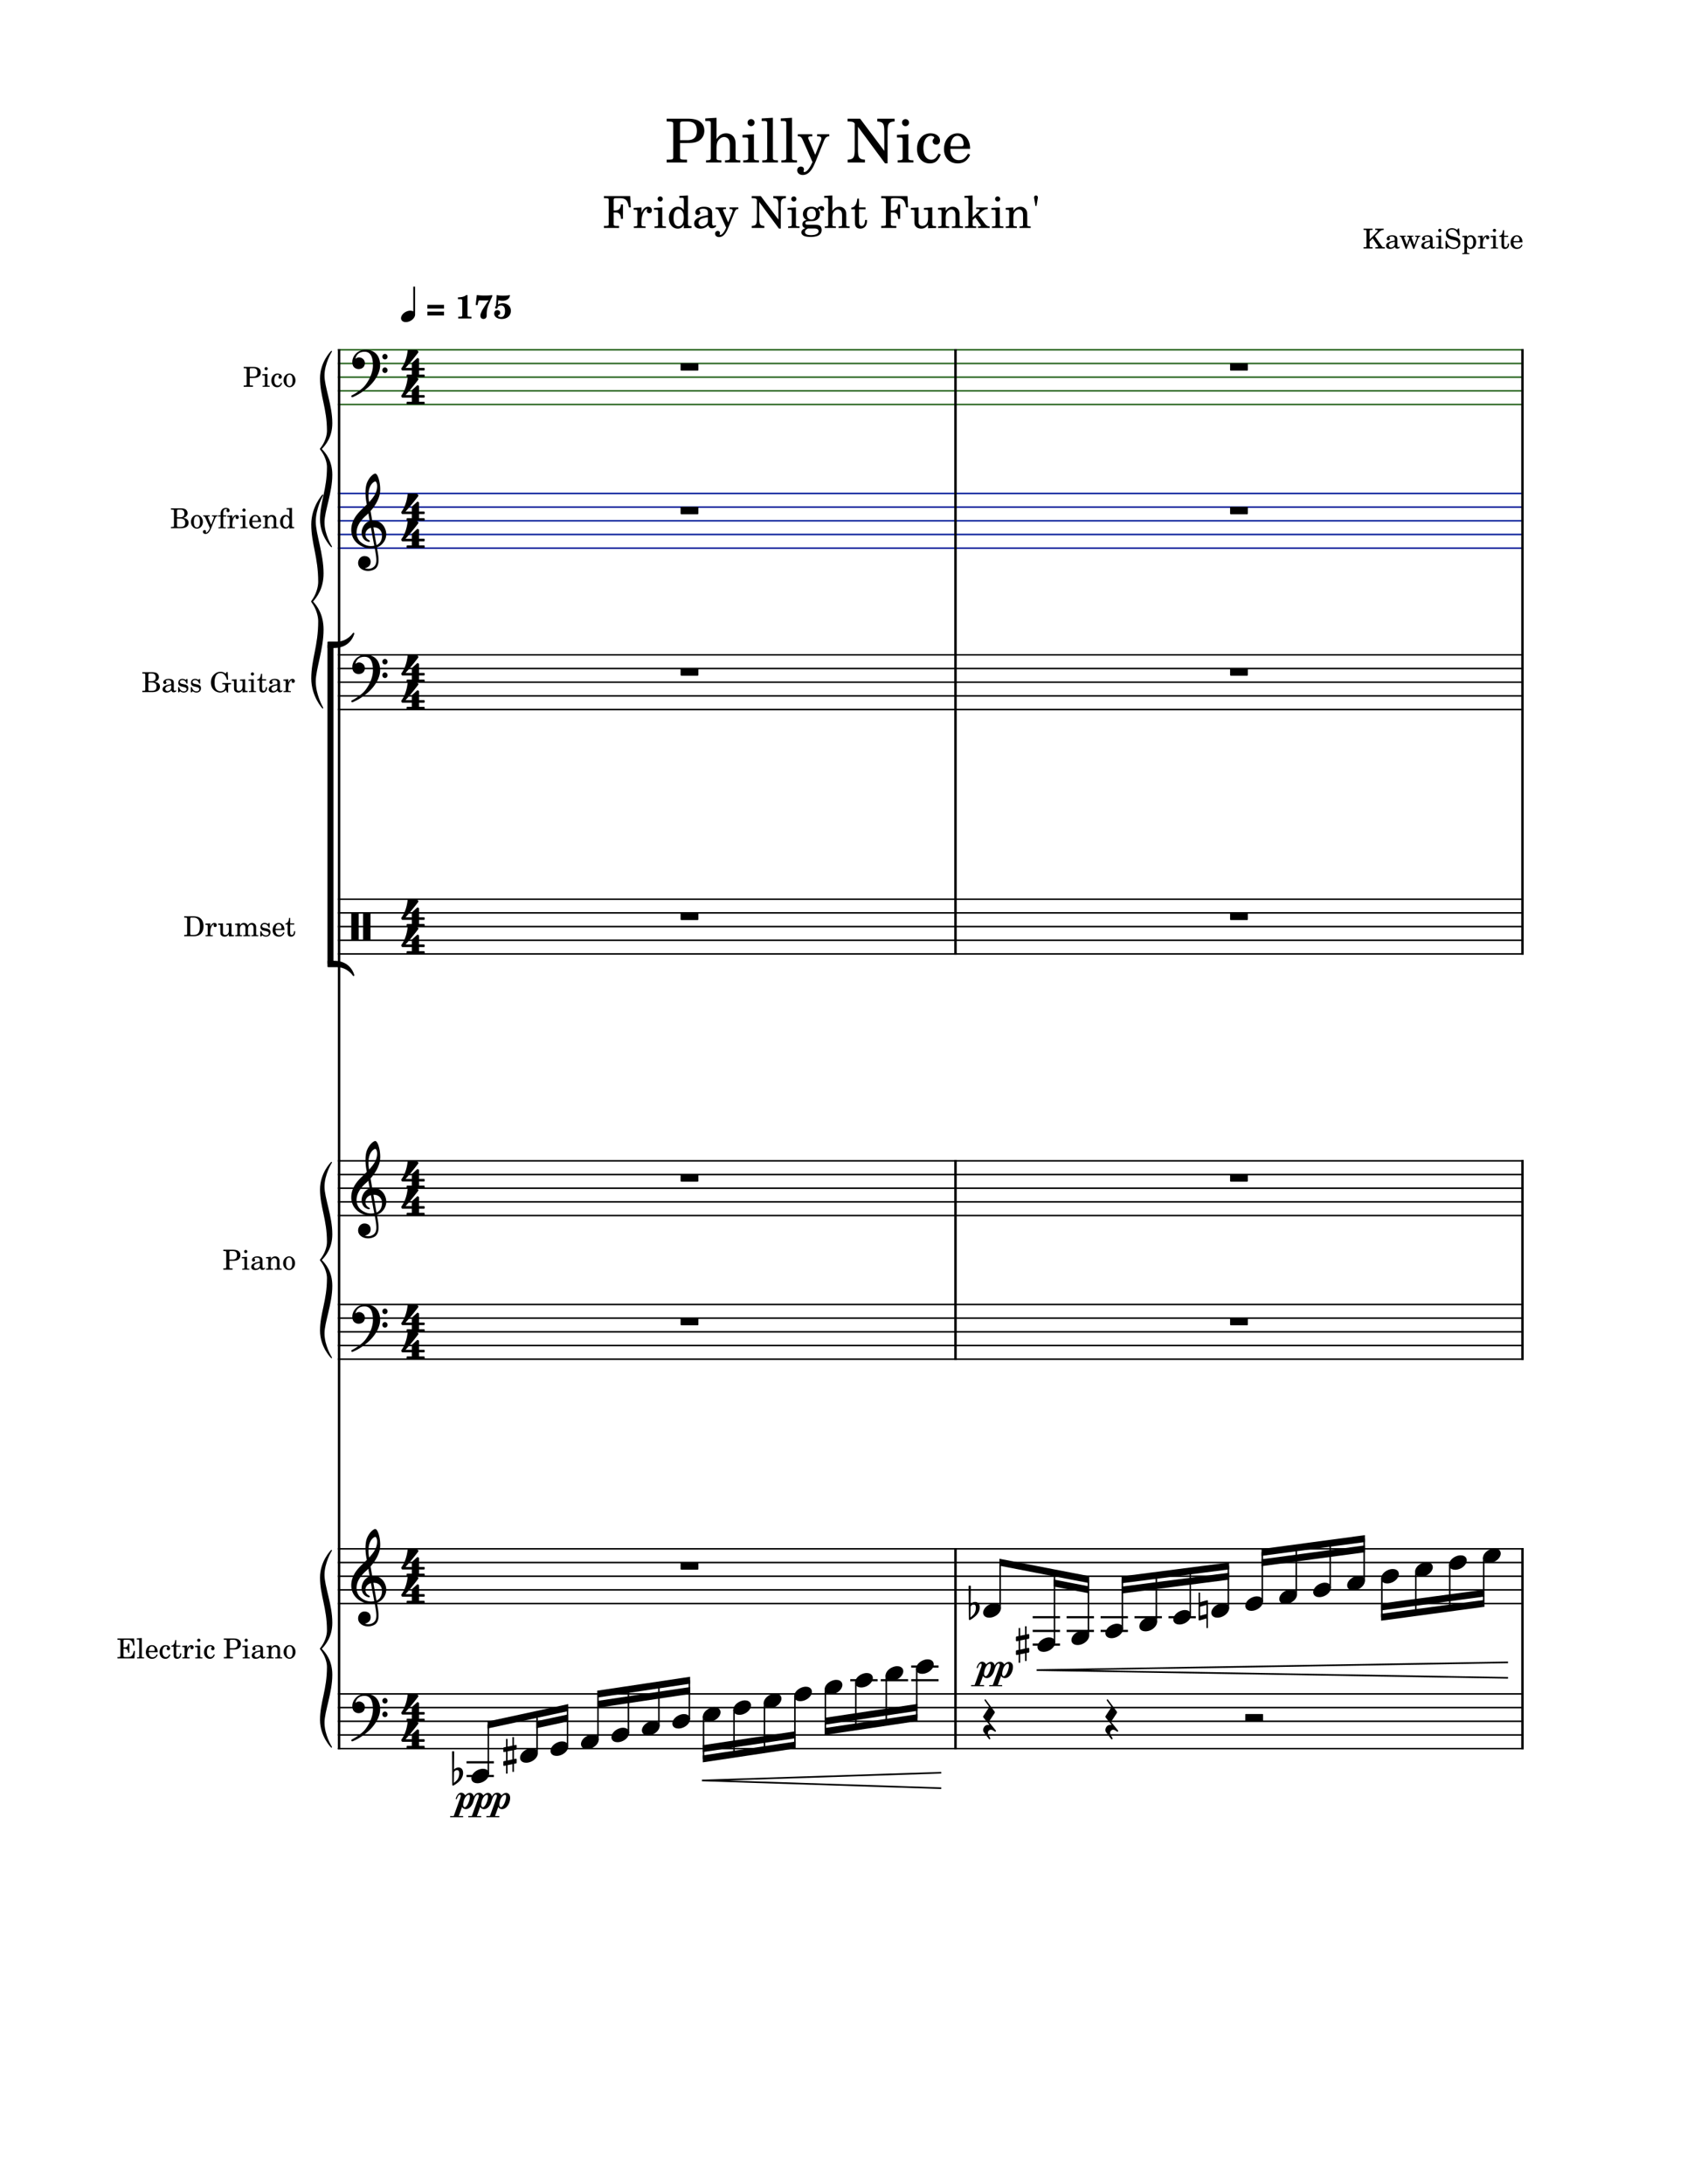 <svg width="3060" height="3960" xmlns="http://www.w3.org/2000/svg" version="1.2" baseProfile="tiny"><path fill="#fff" fill-rule="evenodd" d="M0 0h3060v3960H0V0"/><path class="StaffLines" fill="none" stroke="#25631c" stroke-width="2.73" stroke-linejoin="bevel" d="M612.838 634.199H2763.78M612.838 658.999H2763.78M612.838 683.799H2763.78M612.838 708.599H2763.78M612.838 733.399H2763.78"/><path class="StaffLines" fill="none" stroke="#061c99" stroke-width="2.73" stroke-linejoin="bevel" d="M612.838 894.599H2763.78M612.838 919.399H2763.78M612.838 944.199H2763.78M612.838 968.999H2763.78M612.838 993.799H2763.78"/><path class="StaffLines" fill="none" stroke="#000" stroke-width="2.73" stroke-linejoin="bevel" d="M612.838 1187.24H2763.78M612.838 1212.04H2763.78M612.838 1236.84H2763.78M612.838 1261.64H2763.78M612.838 1286.44H2763.78M612.838 1630.3H2763.78M612.838 1655.1H2763.78M612.838 1679.9H2763.78M612.838 1704.7H2763.78M612.838 1729.5H2763.78M612.838 2104.63H2763.78M612.838 2129.43H2763.78M612.838 2154.23H2763.78M612.838 2179.03H2763.78M612.838 2203.83H2763.78M612.838 2365.03H2763.78M612.838 2389.83H2763.78M612.838 2414.63H2763.78M612.838 2439.43H2763.78M612.838 2464.23H2763.78M612.838 2808.1H2763.78M612.838 2832.9H2763.78M612.838 2857.7H2763.78M612.838 2882.5H2763.78M612.838 2907.3H2763.78M612.838 3071.1H2763.78M612.838 3095.9H2763.78M612.838 3120.7H2763.78M612.838 3145.5H2763.78M612.838 3170.3H2763.78"/><path class="Text" d="M1233.46 259.286h12.42c9.91 0 15.08-.766 19.59-2.859 7.69-3.735 12.1-10.782 12.1-19.469 0-8.36-3.85-14.735-11.11-18.375-4.3-2.188-11.11-3.406-18.71-3.406h-38.5v5.171h1.99c6.26.11 8.36.438 9.23 1.547.66.985.66 1.203.66 6.813v52.359c0 5.61 0 5.828-.66 6.828-.87 1.094-2.97 1.532-9.23 1.532h-1.99v5.171h36.97v-5.171h-2.86c-6.28 0-8.37-.438-9.25-1.532-.65-1-.65-1.218-.65-6.828v-21.781m0-5.172v-28.156c0-5.063.54-5.61 6.7-5.61h7.05c11.44 0 16.83 5.391 16.83 17.047 0 11.328-5.61 16.719-17.27 16.719h-13.31m66.2-40.594l-20.34 1.219v4.734h5.28c4.17.11 4.72.766 4.72 5.5v61.375c-.11 1.547-.22 2.204-.66 2.75-.76.985-2.86 1.438-7.59 1.547h-.44v3.953h27.83v-3.953h-.44c-7.37-.234-8.36-.781-8.36-4.734V269.63c0-5.391.77-10.344 1.99-12.875 2.42-4.953 7.25-8.36 11.98-8.36 2.86 0 6.16 1.657 7.7 3.86 1.77 2.406 2.53 5.718 2.53 11.109V286.348c-.11 1.547-.21 2.204-.65 2.75-.78.985-2.99 1.438-7.71 1.547h-.43v3.953h27.83v-3.953h-.44c-7.27-.234-8.25-.781-8.25-4.734v-22.109c0-7.922-.35-9.907-2.31-13.641-2.75-5.391-8.25-8.469-14.86-8.469-7.14 0-12.43 3.188-17.38 10.563V213.52m67.86 29.813l-20.67 1.219v4.734h5.61c4.17.109 4.72.766 4.72 5.5v31.453c-.11 1.656-.22 2.313-.66 2.859-.77.985-2.86 1.438-7.59 1.547h-.77v3.953h28.5v-3.953h-.78c-7.36-.234-8.36-.781-8.36-4.734v-42.578m-5.17-27.391c-3.52 0-6.38 2.86-6.38 6.391 0 3.515 2.86 6.375 6.27 6.375 3.64 0 6.5-2.86 6.5-6.375a6.39 6.39 0 00-6.39-6.391m39.59-2.422l-20.34 1.219v4.734h5.39c4.06.11 4.61.766 4.61 5.5v61.266c-.11 1.656-.22 2.313-.66 2.859-.76.985-2.86 1.438-7.59 1.547h-.77v3.953h28.49v-3.953h-.77c-7.36-.234-8.36-.781-8.36-4.734V213.52m34.64 0l-20.34 1.219v4.734h5.39c4.06.11 4.61.766 4.61 5.5v61.266c-.11 1.656-.22 2.313-.66 2.859-.76.985-2.86 1.438-7.59 1.547h-.77v3.953h28.49v-3.953h-.77c-7.36-.234-8.36-.781-8.36-4.734V213.52m42.13 67.11l-12.1-28.266c-.45-1.109-.67-1.656-.67-2.203 0-2.094 1.33-2.859 5.06-2.859h2.32v-3.969h-26.17v3.969h1.2c3.73.109 5.17 1.203 7.48 5.937l17.92 40.594-1.85 3.844c-3.97 8.359-9.15 14.187-12.66 14.187-.99 0-1.77-.437-1.77-1.094 0-.218.11-.547.22-.984.33-1 .56-1.984.56-2.875 0-2.859-2.31-4.938-5.6-4.938-3.86 0-6.61 2.86-6.61 6.813 0 4.953 4.18 8.469 10.01 8.469s10.78-2.86 15.17-8.797c3.43-4.516 5.61-9.125 10.46-21.125l12.54-31.125c2.53-6.375 4.94-8.797 9.24-8.906h.65v-3.969h-22v3.969h1.77c4.17 0 5.94 1.203 5.94 4.062 0 1.219-.33 2.531-1.1 4.406l-10.01 24.86m81.39-65.453h-22.66v5.171h2.75c6.27.219 8.36.985 10.11 3.625v46.75c0 14.969-2.08 18.157-12.75 18.704v5.171h31.35v-5.171c-10.57-.547-12.65-3.735-12.65-18.704v-40.812l49.05 66.234h4.63v-57.093c0-14.969 2.09-18.157 12.76-18.704v-5.171h-31.36v5.171c10.57.547 12.66 3.625 12.66 18.704v34.531l-43.89-58.406m87.55 28.156l-20.68 1.219v4.734h5.61c4.17.109 4.72.766 4.72 5.5v31.453c-.11 1.656-.22 2.313-.65 2.859-.77.985-2.86 1.438-7.6 1.547h-.76v3.953h28.5v-3.953h-.79c-7.35-.234-8.35-.781-8.35-4.734v-42.578m-5.18-27.391c-3.51 0-6.37 2.86-6.37 6.391 0 3.515 2.86 6.375 6.26 6.375 3.64 0 6.5-2.86 6.5-6.375a6.39 6.39 0 00-6.39-6.391m59.72 62.485c-3.51 7.921-7.25 11.109-12.97 11.109-8.79 0-14.29-8.031-14.29-20.891 0-13.422 5.39-22.234 13.51-22.234 3.31 0 6.17 1.547 6.17 3.312 0 .329-.11.657-.67 1.313-1.75 2.094-2.19 3.187-2.19 5.062 0 3.625 2.75 6.157 6.6 6.157 3.97 0 6.72-3.078 6.72-7.469 0-7.484-7.38-13.094-17.17-13.094-14.3 0-24.54 11.656-24.54 28.156 0 15.625 9.36 26.407 23 26.407 9.79 0 15.39-4.516 20.13-16.172l-4.3-1.656m57.42-8.579c.11-16.5-9.25-28.156-22.67-28.156-14.08 0-24.64 12.203-24.64 28.703 0 15.516 10.02 25.86 24.86 25.86 10.56 0 17.94-5.172 22.45-15.625l-3.86-2.094c-4.5 8.469-9.12 11.766-16.5 11.766-5.6 0-9.67-2.297-12.53-7.25-1.98-3.297-2.86-7.157-2.75-13.204h35.64m-35.53-4.734c0-3.406.44-5.828 1.53-8.906 2.32-6.594 5.83-9.797 11.22-9.797 6.61 0 11 5.844 11 14.75 0 3.078-.98 3.953-4.5 3.953h-19.25M1143.1 355.565h-47.61v3.766h1.45c4.55.078 6.08.312 6.72 1.125.47.718.47.875.47 4.953v38.078c0 4.078 0 4.25-.47 4.969-.64.797-2.17 1.109-6.72 1.109h-1.45v3.766h27.45v-3.766h-2.64c-4.56 0-6.08-.312-6.72-1.109-.48-.719-.48-.969-.48-4.969v-18.156h1.59c8.25-.328 11.21 2.64 11.53 11.515h3.75v-26.234h-3.75c-.48 7.844-3.61 10.875-11.2 10.953h-1.92v-18.234c-.08-3.36.72-3.922 5.03-4h3.69c13.12-.078 16.4 2.875 18.87 16.64h3.53l-1.12-20.406m20.4 20.484l-14.15.875v3.454h3.26c3.05.078 3.46.546 3.46 4v22.875c-.1 1.203-.17 1.671-.49 2.078-.56.718-2.15 1.047-5.61 1.125h-.31v2.875h21.36v-2.875h-1.44c-5.36-.172-6.08-.563-6.08-3.438v-4.328c.08-13.437 4.88-23.687 11.11-24-1.11 1.281-1.43 2.078-1.43 3.594 0 2.562 1.84 4.406 4.4 4.406 2.96 0 4.88-2.156 4.88-5.359 0-3.922-2.72-6.485-6.96-6.485-5.04 0-9.35 4-12 11.125v-9.922m37.75 0l-15.04.875v3.454h4.08c3.04.078 3.43.546 3.43 4v22.875c-.07 1.203-.15 1.671-.47 2.078-.56.718-2.07 1.047-5.53 1.125h-.54v2.875h20.72v-2.875h-.57c-5.36-.172-6.08-.563-6.08-3.438V376.049m-3.76-19.921a4.642 4.642 0 00-4.64 4.64c0 2.563 2.08 4.641 4.56 4.641 2.64 0 4.72-2.078 4.72-4.641 0-2.562-2.08-4.64-4.64-4.64m42.87 57.765l13.93-.562v-3.438h-1.46c-4.54-.25-4.95-.719-4.95-5.844v-49.687l-15.69.891v3.437h4.72c3.05.078 3.45.563 3.45 4v18.078c-2.96-4.078-6.4-5.922-11.04-5.922-9.05 0-15.92 8.719-15.92 20.25 0 11.36 6.64 19.438 15.92 19.438 5.04 0 8.48-2.156 11.04-6.969v6.328m-9.45-34.719c3.28 0 6.41 2.391 7.84 6.079 1.05 2.39 1.54 5.671 1.54 9.593 0 9.36-3.69 15.36-9.46 15.36-5.67 0-9.03-5.282-9.03-14.157 0-4.796.47-8.406 1.52-11.046 1.36-3.594 4.33-5.829 7.59-5.829m60.8 8.391c0-5.031-.88-7.594-3.21-9.516-2.62-2.156-6.54-3.203-11.67-3.203-9.04 0-15.59 4.25-15.59 10.078 0 2.969 1.83 4.891 4.62 4.891 2.57 0 4.33-1.687 4.33-4.078 0-1.047-.4-2.172-1.2-3.281-.49-.563-.56-.719-.56-1.125 0-1.594 3.2-3.047 7.04-3.047 2.57 0 5.36.812 6.64 2 1.52 1.281 2.08 3.203 2.08 6.812v3.11c-8.31 1.437-10.95 2.078-14.87 3.609-6.97 2.563-10.25 6.234-10.25 11.359 0 5.75 4.48 9.36 11.61 9.36 5.51 0 10.47-2.25 13.92-6.328 1.28 4.078 3.28 5.687 7.03 5.687 3.61 0 7.36-2.328 7.36-4.64 0-.563-.31-.969-.8-.969-.31 0-.64.094-1.2.328-1.11.484-1.59.562-2.24.562-2.25 0-3.04-1.437-3.04-5.531v-16.078m-7.52 9.766c0 4.797-.23 5.922-1.59 8-2 2.953-5.61 4.953-9.13 4.953-3.68 0-6.32-2.641-6.32-6.235 0-3.359 1.68-5.765 5.2-7.437 2.48-1.125 5.61-1.922 11.84-2.969v3.688m36.63 5.843l-8.8-20.562c-.33-.797-.48-1.203-.48-1.609 0-1.516.96-2.079 3.68-2.079h1.68v-2.875h-19.04v2.875h.88c2.72.079 3.76.891 5.44 4.329l13.04 29.515-1.36 2.797c-2.89 6.078-6.64 10.328-9.2 10.328-.72 0-1.28-.328-1.28-.797 0-.172.08-.406.16-.718.23-.735.4-1.454.4-2.094 0-2.078-1.69-3.594-4.08-3.594-2.81 0-4.81 2.078-4.81 4.953 0 3.61 3.05 6.172 7.28 6.172 4.25 0 7.85-2.078 11.05-6.406 2.48-3.281 4.08-6.641 7.59-15.36l9.13-22.64c1.84-4.641 3.59-6.406 6.72-6.485h.48v-2.875h-16v2.875h1.28c3.03 0 4.32.891 4.32 2.969 0 .875-.24 1.844-.8 3.203l-7.28 18.078m59.18-47.609h-16.48v3.766h2c4.56.156 6.08.718 7.36 2.64v34c0 10.875-1.52 13.203-9.28 13.594v3.766h22.81v-3.766c-7.69-.391-9.2-2.719-9.2-13.594v-29.687l35.67 48.172h3.36v-41.532c0-10.875 1.53-13.187 9.28-13.593v-3.766h-22.8v3.766c7.69.406 9.21 2.64 9.21 13.593v25.125L1380 355.565m63.68 20.484l-15.05.875v3.454h4.08c3.04.078 3.44.546 3.44 4v22.875c-.08 1.203-.16 1.671-.47 2.078-.57.718-2.08 1.047-5.53 1.125h-.55v2.875h20.72v-2.875h-.57c-5.35-.172-6.07-.563-6.07-3.438V376.049m-3.77-19.921a4.642 4.642 0 00-4.64 4.64c0 2.563 2.08 4.641 4.56 4.641 2.64 0 4.72-2.078 4.72-4.641 0-2.562-2.08-4.64-4.64-4.64m27.44 51.281c-4.41-.078-4.64-.156-5.61-.719-.56-.312-.95-1.203-.95-2.078 0-2.406 2.15-3.438 7.51-3.594 7.52-.172 8.72-.328 11.44-1.531 4.8-2.156 7.44-6.313 7.44-11.594 0-3.203-.72-5.203-2.88-7.844 1.36-1.437 2.08-1.921 2.72-1.921.41 0 .64.25.8 1.125.33 1.921 1.61 2.953 3.61 2.953 2.07 0 3.59-1.672 3.59-3.828 0-2.735-2.16-4.641-5.28-4.641-2.56 0-4 .797-7.67 4.156-3.36-2.25-5.92-3.047-9.92-3.047-9.54 0-15.77 5.282-15.77 13.282 0 4.718 2.56 8.718 6.72 10.718-5.36 1.203-7.6 3.61-7.6 8 0 3.532 1.6 5.61 5.36 6.891-4.96 1.828-7.36 4.312-7.36 7.594 0 2.406 1.6 4.64 4.16 6 3.13 1.593 6.95 2.234 12.72 2.234 13.36 0 20-4.234 20-12.641 0-4-1.84-7.187-4.72-8.39-2.16-.797-4.72-1.125-10.16-1.125h-8.15m4.72-29.125c4.95 0 7.75 3.453 7.75 9.687 0 6.235-3.03 10-8.08 10-4.95 0-8.08-3.765-8.08-9.765 0-6.313 3.05-9.922 8.41-9.922m-.72 36c6.64 0 7.11 0 8.23.172 3.28.312 5.21 2.078 5.21 4.64 0 4.547-5.21 7.188-14.08 7.188-6.81 0-10.56-2-10.56-5.594 0-2.641 1.43-4.406 5.28-6.406h5.92m38.47-59.922l-14.8.891v3.437h3.84c3.04.078 3.44.563 3.44 4V407.331c-.08 1.125-.17 1.593-.48 2-.57.718-2.08 1.047-5.52 1.125h-.33v2.875h20.25v-2.875h-.32c-5.36-.172-6.08-.563-6.08-3.438V395.174c0-3.921.56-7.531 1.43-9.359 1.77-3.609 5.29-6.078 8.72-6.078 2.08 0 4.49 1.187 5.61 2.797 1.28 1.75 1.83 4.156 1.83 8.078v16.719c-.08 1.125-.16 1.593-.47 2-.56.718-2.17 1.047-5.61 1.125h-.31v2.875h20.23v-2.875h-.31c-5.28-.172-6-.563-6-3.438v-16.094c0-5.75-.25-7.187-1.69-9.921-2-3.907-6-6.157-10.79-6.157-5.21 0-9.05 2.328-12.64 7.688v-28.172m48.39 21.687v-15.843h-3.28c-.8 10.406-4.32 15.687-10.8 16.172v3.109h6.56v20.406c0 5.594.16 7.594.96 9.438 1.28 3.359 4.48 5.203 9.12 5.203 7.2 0 11.84-5.438 11.84-13.922 0-.484 0-1.047-.07-1.844h-3.36c-.25 7.203-2.33 10.875-6.25 10.875-1.83 0-3.44-.953-4-2.312-.47-1.125-.72-3.125-.72-6v-21.844h11.76v-3.438h-11.76m87.75-20.484h-47.61v3.766h1.45c4.55.078 6.08.312 6.72 1.125.47.718.47.875.47 4.953v38.078c0 4.078 0 4.25-.47 4.969-.64.797-2.17 1.109-6.72 1.109h-1.45v3.766h27.45v-3.766h-2.64c-4.56 0-6.08-.312-6.72-1.109-.48-.719-.48-.969-.48-4.969v-18.156h1.59c8.25-.328 11.2 2.64 11.53 11.515h3.75v-26.234h-3.75c-.48 7.844-3.61 10.875-11.2 10.953h-1.92v-18.234c-.08-3.36.72-3.922 5.03-4h3.69c13.12-.078 16.4 2.875 18.87 16.64h3.53l-1.12-20.406m37.51 58.328l14.57-.562v-3.438h-2c-4.64-.156-5.04-.64-5.04-5.844v-28l-15.04.875v3.454h4.08c3.04.078 3.43.546 3.43 4v9.828c0 4.562-.47 7.281-1.67 9.843-1.69 3.594-4.87 5.594-8.8 5.594-2.48 0-4.56-.875-5.6-2.469-1.04-1.531-1.19-2.328-1.19-6.718v-24.407l-14 .875v3.454h3.03c3.05.078 3.44.546 3.44 4v17.265c0 4.094.32 5.922 1.53 7.766 2.15 3.281 6 5.125 10.79 5.125 5.29 0 8.96-2.156 12.47-7.281v6.64m31.93-37.844l-13.85.875v3.454h2.89c3.03.078 3.44.546 3.44 4V407.253c-.08 1.203-.17 1.671-.48 2.078-.57.718-2.08 1.047-5.52 1.125h-.33v2.875h20.25v-2.875h-.33c-5.36-.172-6.07-.563-6.07-3.438V395.174c0-3.921.56-7.531 1.43-9.359 1.69-3.609 5.28-6.078 8.72-6.078 2.08 0 4.49 1.109 5.69 2.797 1.2 1.75 1.75 4.156 1.75 8v16.719c-.08 1.203-.16 1.671-.47 2.078-.56.718-2.17 1.047-5.61 1.125h-.31v2.875h20.23v-2.875h-.31c-5.28-.172-6-.563-6-3.438v-16.094c0-5.75-.25-7.187-1.69-9.921-2-3.829-6-6.157-10.79-6.157-5.21 0-9.13 2.407-12.64 7.688v-6.485m48.79 17.922v-39.609l-14.79.891v3.437h3.82c3.05.078 3.46.563 3.46 4v44.641c-.1 1.125-.18 1.593-.49 2-.56.718-2.08 1.047-5.51 1.125h-.33v2.875h20.25v-2.875h-.33c-5.36-.172-6.08-.563-6.08-3.438v-8.094l4.88-4.64 9.53 13.359c.39.641.55 1.047.55 1.375 0 1.11-.88 1.438-3.52 1.438h-1.52v2.875h21.13v-2.875c-4.49-.407-6.09-1.36-9.38-5.532l-11.36-15.515 3.61-3.516c4.72-4.562 8.08-6.328 13.52-6.969v-2.875h-21.03v2.875h2.47c2.56 0 3.76.485 3.76 1.532 0 .875-.56 1.828-1.84 3.109l-10.8 10.406m49.21-17.922l-15.05.875v3.454h4.08c3.04.078 3.43.546 3.43 4v22.875c-.07 1.203-.15 1.671-.46 2.078-.57.718-2.08 1.047-5.54 1.125h-.54v2.875h20.72v-2.875h-.57c-5.36-.172-6.07-.563-6.07-3.438V376.049m-3.77-19.921a4.642 4.642 0 00-4.64 4.64c0 2.563 2.08 4.641 4.56 4.641 2.64 0 4.72-2.078 4.72-4.641 0-2.562-2.08-4.64-4.64-4.64m28.47 19.921l-13.85.875v3.454h2.9c3.03.078 3.43.546 3.43 4V407.253c-.08 1.203-.17 1.671-.48 2.078-.56.718-2.08 1.047-5.52 1.125h-.33v2.875h20.25v-2.875h-.32c-5.36-.172-6.08-.563-6.08-3.438V395.174c0-3.921.56-7.531 1.44-9.359 1.68-3.609 5.28-6.078 8.71-6.078 2.08 0 4.49 1.109 5.69 2.797 1.21 1.75 1.75 4.156 1.75 8v16.719c-.08 1.203-.15 1.671-.47 2.078-.56.718-2.17 1.047-5.61 1.125h-.31v2.875h20.24v-2.875h-.32c-5.28-.172-6-.563-6-3.438v-16.094c0-5.75-.25-7.187-1.68-9.921-2-3.829-6-6.157-10.8-6.157-5.2 0-9.13 2.407-12.64 7.688v-6.485m40.15-2.562h1.77l2.47-14.313c.08-.406.08-.89.08-1.281 0-2-1.44-3.437-3.44-3.437s-3.44 1.437-3.44 3.437c0 .391 0 .797.08 1.281l2.48 14.313M2484.27 434.255v-13.609c0-2.547 0-2.657.34-3.094.36-.5 1.32-.656 4.16-.703h.95v-2.36h-16.45v2.36h.91c2.84.047 3.79.203 4.18.703.32.437.32.594.32 3.094v23.796c0 2.5 0 2.657-.32 3.11-.39.5-1.34.703-4.18.703h-.91v2.344h16.45v-2.344h-.95c-2.84-.063-3.75-.203-4.16-.703-.34-.453-.34-.547-.34-3.11v-6.343l5.8-5.844 8.7 12.75c.8 1.187 1 1.594 1 2.094 0 .843-.95 1.156-3.41 1.156h-1.54v2.344h17.11v-2.344h-.96c-2.84-.063-3.4-.313-4.9-2.5l-12.1-17.453 7.46-7.453c2.39-2.547 5.45-4 8.45-4v-2.36h-15.41v2.36h1.25c2.3 0 3.25.453 3.25 1.5 0 .703-1 2.093-2.45 3.593l-12.25 12.313m50.28.25c0-3.156-.55-4.75-2-5.953-1.64-1.36-4.09-2-7.3-2-5.64 0-9.75 2.64-9.75 6.297 0 1.843 1.16 3.047 2.91 3.047 1.59 0 2.7-1.047 2.7-2.547 0-.657-.25-1.344-.75-2.047-.31-.36-.36-.453-.36-.703 0-1 2-1.907 4.41-1.907 1.59 0 3.34.5 4.14 1.25.95.813 1.31 2 1.31 4.25v1.954c-5.2.906-6.86 1.296-9.31 2.25-4.34 1.609-6.39 3.906-6.39 7.109 0 3.594 2.8 5.844 7.25 5.844 3.45 0 6.55-1.407 8.7-3.953.8 2.546 2.05 3.546 4.39 3.546 2.25 0 4.61-1.437 4.61-2.89 0-.36-.2-.61-.5-.61-.2 0-.4.063-.75.204-.7.296-1 .359-1.4.359-1.41 0-1.91-.906-1.91-3.453v-10.047m-4.69 6.094c0 3-.15 3.703-1 5-1.25 1.843-3.5 3.093-5.7 3.093-2.3 0-3.95-1.64-3.95-3.89 0-2.11 1.04-3.61 3.25-4.656 1.54-.704 3.5-1.204 7.4-1.844v2.297m35.5 3.547l-4.9-12.844c-.16-.36-.21-.656-.21-1.047 0-.906.46-1.156 2.1-1.156h1.2v-1.797h-11.2v1.797h.86c1.59.047 2.25.453 2.64 1.843l.4 1.313-4.4 11.641-4.85-12.547c-.09-.344-.2-.797-.2-1.094 0-.859.55-1.156 2.05-1.156h.9v-1.797h-11v1.797h.91c1.39.047 2.05.656 2.59 2.453l7.5 19.797h1.75l5.96-15.797 6.09 15.797h1.56l7-18.453c1.1-2.954 1.85-3.75 3.69-3.797h.36v-1.797h-9.45v1.797h.84c1.75 0 2.45.5 2.45 1.843 0 .5-.14 1.157-.39 1.813l-4.25 11.391m33.13-9.641c0-3.156-.55-4.75-2-5.953-1.64-1.36-4.09-2-7.3-2-5.64 0-9.75 2.64-9.75 6.297 0 1.843 1.16 3.047 2.91 3.047 1.59 0 2.7-1.047 2.7-2.547 0-.657-.25-1.344-.75-2.047-.31-.36-.36-.453-.36-.703 0-1 2-1.907 4.41-1.907 1.59 0 3.34.5 4.14 1.25.95.813 1.31 2 1.31 4.25v1.954c-5.2.906-6.86 1.296-9.31 2.25-4.34 1.609-6.39 3.906-6.39 7.109 0 3.594 2.8 5.844 7.25 5.844 3.45 0 6.55-1.407 8.7-3.953.8 2.546 2.05 3.546 4.39 3.546 2.25 0 4.61-1.437 4.61-2.89 0-.36-.2-.61-.5-.61-.2 0-.4.063-.75.204-.7.296-1 .359-1.4.359-1.41 0-1.91-.906-1.91-3.453v-10.047m-4.69 6.094c0 3-.15 3.703-1 5-1.25 1.843-3.5 3.093-5.7 3.093-2.3 0-3.95-1.64-3.95-3.89 0-2.11 1.04-3.61 3.25-4.656 1.54-.704 3.5-1.204 7.4-1.844v2.297m20.19-13.297l-9.39.547v2.156h2.55c1.89.047 2.14.344 2.14 2.5V446.802c-.05.75-.1 1.047-.3 1.297-.34.453-1.3.656-3.45.703h-.35v1.797h12.96v-1.797h-.36c-3.35-.11-3.8-.36-3.8-2.156v-19.344m-2.34-12.453a2.9 2.9 0 00-2.91 2.89c0 1.61 1.3 2.907 2.86 2.907 1.64 0 2.94-1.297 2.94-2.907 0-1.593-1.3-2.89-2.89-2.89m35.07-.657h-1.84l-2 3c-2.41-2.25-5.55-3.453-9.11-3.453-6.59 0-10.94 4.157-10.94 10.453 0 5.454 2.69 8.157 10.05 10.063l4.75 1.187c3.7.954 4.05 1.063 5.09 1.86 1.5 1.14 2.32 2.797 2.32 4.75 0 2-.77 3.64-2.27 5.047-1.64 1.406-3.3 1.953-6.05 1.953-3.7 0-6.34-1.156-8.7-3.75-2.09-2.297-3.14-4.703-3.89-8.547h-2.16l.21 14.25h1.95l2.25-3.406c3.34 2.75 6.09 3.75 10.5 3.75 7.34 0 12.05-4.297 12.05-11 0-3.157-1-5.75-3-7.657-1.35-1.296-3.3-2.14-7.3-3.14l-5.36-1.36c-4.44-1.14-6.55-3.093-6.55-6.14 0-3.5 2.86-5.906 7.11-5.906 3.5 0 6.35 1.5 8.35 4.343 1.45 2.063 2.4 4.157 3 6.703h2.15l-.61-13m14.24 13.11l-8.64.547v2.156h1.79c1.89.047 2.14.344 2.14 2.5v24.437c-.04.704-.09 1-.29 1.25-.35.454-1.3.657-3.46.704h-.18v1.796h13v-1.796h-.57c-3.34-.094-3.79-.344-3.79-2.141v-9.453c1.65 2.89 3.5 4.047 6.61 4.047 3.04 0 5.54-1.297 7.34-3.75 1.75-2.407 2.75-5.5 2.75-8.75s-1-6.297-2.84-8.703c-1.86-2.391-4.16-3.594-6.96-3.594-3.11 0-5.15 1.297-6.9 4.297v-3.547m6 1.953c3.45 0 5.45 3.437 5.45 9.297 0 6.453-2 10.094-5.59 10.094-3.61 0-5.91-3.704-5.91-9.454 0-6.25 2.25-9.937 6.05-9.937m22.54-1.953l-8.85.547v2.156h2.04c1.91.047 2.16.344 2.16 2.5V446.802c-.05.75-.1 1.047-.3 1.297-.36.453-1.36.656-3.5.703h-.2v1.797h13.34v-1.797h-.89c-3.36-.11-3.8-.36-3.8-2.156v-2.704c.05-8.39 3.05-14.796 6.94-15-.69.813-.89 1.313-.89 2.25 0 1.61 1.14 2.75 2.75 2.75 1.85 0 3.05-1.343 3.05-3.343 0-2.453-1.7-4.047-4.35-4.047-3.15 0-5.85 2.5-7.5 6.953v-6.203m23.58 0l-9.39.547v2.156h2.55c1.89.047 2.14.344 2.14 2.5V446.802c-.05.75-.09 1.047-.3 1.297-.34.453-1.29.656-3.45.703h-.34v1.797h12.95v-1.797h-.36c-3.34-.11-3.8-.36-3.8-2.156v-19.344m-2.34-12.453a2.9 2.9 0 00-2.91 2.89c0 1.61 1.3 2.907 2.86 2.907 1.64 0 2.94-1.297 2.94-2.907 0-1.593-1.3-2.89-2.89-2.89m17.48 12.453v-9.906h-2.04c-.5 6.5-2.71 9.796-6.75 10.109v1.937h4.09v12.75c0 3.5.09 4.75.59 5.907.82 2.093 2.82 3.25 5.71 3.25 4.5 0 7.4-3.407 7.4-8.703 0-.297 0-.641-.04-1.141h-2.11c-.14 4.5-1.46 6.797-3.89 6.797-1.16 0-2.16-.61-2.5-1.453-.32-.703-.46-1.953-.46-3.75v-13.657h7.35v-2.14h-7.35m33.33 12.047c.05-7.5-4.2-12.797-10.3-12.797-6.4 0-11.2 5.547-11.2 13.047 0 7.047 4.55 11.75 11.3 11.75 4.8 0 8.15-2.344 10.2-7.094l-1.75-.953c-2.05 3.844-4.15 5.344-7.5 5.344-2.55 0-4.4-1.047-5.7-3.297-.89-1.5-1.3-3.25-1.25-6h16.2m-16.15-2.157c0-1.546.2-2.64.7-4.046 1.05-3 2.65-4.454 5.11-4.454 3 0 5 2.657 5 6.704 0 1.406-.46 1.796-2.06 1.796h-8.75"/><path class="InstrumentName" d="M243.098 2970.59h-30.046v2.36h.89c2.86.04 3.813.2 4.203.7.297.44.297.55.297 3.09v23.8c0 2.56 0 2.66-.297 3.11-.39.5-1.343.7-4.203.7h-.89v2.35h30.703l1-13.35h-2.203c-1.907 8.89-3.954 10.8-11.61 11h-3.297c-3-.11-3.75-.61-3.593-2.4v-12.75h1c5.14-.21 7 1.65 7.203 7.2h2.343v-16.41h-2.343c-.313 4.91-2.25 6.86-7 6.86h-1.203v-11.4c-.047-2.11.453-2.46 3.14-2.5h2.61c8.203-.05 10.25 1.75 11.843 10.4h2.157l-.704-12.76m14.141-.75l-9.25.56v2.14h2.453c1.844.05 2.094.36 2.094 2.5v27.86c-.047.75-.094 1.05-.297 1.3-.359.45-1.297.65-3.453.7h-.344v1.8h12.938v-1.8h-.344c-3.344-.11-3.797-.36-3.797-2.16v-32.9m28.781 25.61c.047-7.5-4.203-12.8-10.297-12.8-6.406 0-11.203 5.55-11.203 13.05 0 7.04 4.547 11.75 11.297 11.75 4.797 0 8.156-2.35 10.203-7.1l-1.75-.95c-2.047 3.84-4.156 5.34-7.5 5.34-2.547 0-4.406-1.04-5.703-3.29-.89-1.5-1.297-3.25-1.25-6h16.203m-16.156-2.16c0-1.55.203-2.64.703-4.05 1.047-3 2.656-4.45 5.11-4.45 3 0 5 2.66 5 6.7 0 1.41-.454 1.8-2.063 1.8h-8.75m37.234 6.06c-1.593 3.6-3.296 5.05-5.89 5.05-4 0-6.5-3.66-6.5-9.5 0-6.11 2.453-10.11 6.14-10.11 1.5 0 2.813.7 2.813 1.5 0 .16-.063.31-.313.61-.796.95-1 1.45-1 2.3 0 1.65 1.25 2.79 3 2.79 1.813 0 3.063-1.39 3.063-3.39 0-3.4-3.359-5.95-7.813-5.95-6.5 0-11.14 5.3-11.14 12.8 0 7.09 4.25 12 10.453 12 4.437 0 7-2.05 9.141-7.35l-1.954-.75m12.641-15.95v-9.91h-2.047c-.5 6.5-2.703 9.8-6.75 10.11v1.94h4.094v12.75c0 3.5.094 4.75.594 5.91.812 2.09 2.812 3.25 5.703 3.25 4.5 0 7.406-3.41 7.406-8.71 0-.29 0-.64-.047-1.14h-2.109c-.141 4.5-1.453 6.8-3.891 6.8-1.156 0-2.156-.61-2.5-1.45-.312-.71-.453-1.96-.453-3.75v-13.66h7.344v-2.14h-7.344m19.641 0l-8.86.55v2.15h2.047c1.906.05 2.156.35 2.156 2.5V3002.9c-.046.75-.093 1.05-.296 1.3-.36.45-1.36.65-3.5.7h-.204v1.8h13.344v-1.8h-.89c-3.36-.11-3.797-.36-3.797-2.16v-2.7c.047-8.39 3.047-14.8 6.937-15-.687.81-.89 1.31-.89 2.25 0 1.61 1.14 2.75 2.75 2.75 1.843 0 3.046-1.34 3.046-3.34 0-2.46-1.703-4.05-4.343-4.05-3.157 0-5.86 2.5-7.5 6.95v-6.2m23.578 0l-9.391.55v2.15h2.547c1.891.05 2.141.35 2.141 2.5V3002.9c-.047.75-.094 1.05-.297 1.3-.344.45-1.297.65-3.453.7h-.344v1.8h12.953v-1.8h-.359c-3.344-.11-3.797-.36-3.797-2.16v-19.34m-2.344-12.45a2.893 2.893 0 00-2.906 2.89c0 1.61 1.297 2.9 2.859 2.9 1.641 0 2.938-1.29 2.938-2.9a2.89 2.89 0 00-2.891-2.89m27.125 28.4c-1.594 3.6-3.297 5.05-5.891 5.05-4 0-6.5-3.66-6.5-9.5 0-6.11 2.454-10.11 6.141-10.11 1.5 0 2.813.7 2.813 1.5 0 .16-.063.31-.313.61-.797.95-1 1.45-1 2.3 0 1.65 1.25 2.79 3 2.79 1.813 0 3.063-1.39 3.063-3.39 0-3.4-3.36-5.95-7.813-5.95-6.5 0-11.141 5.3-11.141 12.8 0 7.09 4.25 12 10.454 12 4.437 0 7-2.05 9.14-7.35l-1.953-.75m29.141-8.7h5.64c4.5 0 6.86-.36 8.907-1.3 3.5-1.7 5.5-4.9 5.5-8.86 0-3.79-1.75-6.7-5.047-8.34-1.953-1-5.063-1.56-8.5-1.56h-17.5v2.36h.89c2.86.04 3.797.2 4.203.7.297.44.297.55.297 3.09v23.8c0 2.56 0 2.66-.297 3.11-.406.5-1.343.7-4.203.7h-.89v2.35h16.797v-2.35h-1.297c-2.86 0-3.813-.2-4.203-.7-.297-.45-.297-.55-.297-3.11v-9.89m0-2.36v-12.8c0-2.29.25-2.54 3.047-2.54h3.203c5.187 0 7.64 2.45 7.64 7.75 0 5.15-2.547 7.59-7.843 7.59h-6.047m32.078-4.89l-9.391.55v2.15h2.547c1.891.05 2.141.35 2.141 2.5V3002.9c-.047.75-.094 1.05-.297 1.3-.344.45-1.297.65-3.453.7h-.344v1.8h12.953v-1.8h-.359c-3.344-.11-3.797-.36-3.797-2.16v-19.34m-2.344-12.45a2.893 2.893 0 00-2.906 2.89c0 1.61 1.297 2.9 2.859 2.9 1.641 0 2.938-1.29 2.938-2.9a2.89 2.89 0 00-2.891-2.89m30.375 19.65c0-3.15-.547-4.75-2-5.95-1.641-1.36-4.094-2-7.297-2-5.64 0-9.75 2.64-9.75 6.3 0 1.84 1.156 3.04 2.906 3.04 1.594 0 2.704-1.04 2.704-2.54 0-.66-.25-1.35-.75-2.05-.313-.36-.36-.45-.36-.7 0-1 2-1.91 4.406-1.91 1.594 0 3.344.5 4.141 1.25.953.81 1.313 2 1.313 4.25v1.95c-5.204.91-6.86 1.3-9.313 2.25-4.344 1.61-6.391 3.91-6.391 7.11 0 3.6 2.797 5.85 7.25 5.85 3.454 0 6.547-1.41 8.704-3.96.796 2.55 2.046 3.55 4.39 3.55 2.25 0 4.61-1.44 4.61-2.89 0-.36-.204-.61-.5-.61-.204 0-.407.06-.75.2-.704.3-1 .36-1.407.36-1.406 0-1.906-.9-1.906-3.45v-10.05m-4.687 6.1c0 3-.157 3.7-1 5-1.25 1.84-3.5 3.09-5.704 3.09-2.296 0-3.953-1.64-3.953-3.89 0-2.11 1.047-3.61 3.25-4.66 1.547-.7 3.5-1.2 7.407-1.84v2.3m19.89-13.3l-8.656.55v2.15h1.812c1.891.05 2.141.35 2.141 2.5V3002.9c-.047.75-.094 1.05-.297 1.3-.344.45-1.297.65-3.453.7h-.203v1.8h12.656v-1.8h-.203c-3.344-.11-3.797-.36-3.797-2.16V2995.35c0-2.45.344-4.7.906-5.86 1.047-2.25 3.297-3.79 5.438-3.79 1.312 0 2.812.7 3.562 1.75.75 1.09 1.094 2.59 1.094 5v10.45c-.047.75-.094 1.05-.297 1.3-.359.45-1.359.65-3.5.7h-.203v1.8h12.656v-1.8h-.203c-3.297-.11-3.75-.36-3.75-2.16v-10.04c0-3.6-.156-4.5-1.047-6.21-1.25-2.39-3.75-3.84-6.75-3.84-3.25 0-5.703 1.5-7.906 4.8v-4.05m33.141-.75c-6.141 0-10.891 5.45-10.891 12.45 0 6.85 4.797 12.35 10.797 12.35 6 0 10.797-5.5 10.797-12.41 0-6.84-4.797-12.39-10.703-12.39m0 2.14c3.5 0 5.453 3.66 5.453 10.25 0 6.66-1.953 10.25-5.547 10.25-3.594 0-5.547-3.59-5.547-10.19 0-6.81 1.891-10.31 5.641-10.31M416.005 2285.88h5.64c4.5 0 6.86-.36 8.907-1.29 3.5-1.71 5.5-4.91 5.5-8.86 0-3.8-1.75-6.71-5.047-8.35-1.953-1-5.063-1.56-8.5-1.56h-17.5v2.36h.89c2.86.05 3.797.2 4.203.7.297.44.297.55.297 3.1v23.79c0 2.57 0 2.66-.297 3.11-.406.5-1.343.71-4.203.71h-.89v2.34h16.797v-2.34h-1.297c-2.86 0-3.813-.21-4.203-.71-.297-.45-.297-.54-.297-3.11v-9.89m0-2.36v-12.79c0-2.3.25-2.55 3.047-2.55h3.203c5.187 0 7.64 2.45 7.64 7.75 0 5.16-2.547 7.59-7.843 7.59h-6.047m32.078-4.89l-9.391.55v2.16h2.547c1.891.04 2.141.34 2.141 2.5v14.29c-.047.75-.094 1.05-.297 1.3-.344.45-1.297.66-3.453.7h-.344v1.8h12.953v-1.8h-.359c-3.344-.11-3.797-.36-3.797-2.15v-19.35m-2.344-12.45a2.9 2.9 0 00-2.906 2.89c0 1.61 1.297 2.91 2.859 2.91a2.91 2.91 0 002.938-2.91c0-1.59-1.297-2.89-2.891-2.89m30.375 19.66c0-3.16-.547-4.75-2-5.96-1.641-1.36-4.094-2-7.297-2-5.64 0-9.75 2.64-9.75 6.3 0 1.84 1.156 3.05 2.906 3.05 1.594 0 2.704-1.05 2.704-2.55 0-.66-.25-1.34-.75-2.05-.313-.36-.36-.45-.36-.7 0-1 2-1.91 4.406-1.91 1.594 0 3.344.5 4.141 1.25.953.82 1.313 2 1.313 4.25v1.96c-5.204.9-6.86 1.29-9.313 2.25-4.344 1.61-6.391 3.9-6.391 7.11 0 3.59 2.797 5.84 7.25 5.84 3.454 0 6.547-1.41 8.704-3.95.796 2.54 2.046 3.54 4.39 3.54 2.25 0 4.61-1.43 4.61-2.89 0-.36-.204-.61-.5-.61-.204 0-.407.07-.75.21-.704.29-1 .36-1.407.36-1.406 0-1.906-.91-1.906-3.46v-10.04m-4.687 6.09c0 3-.157 3.7-1 5-1.25 1.84-3.5 3.09-5.704 3.09-2.296 0-3.953-1.64-3.953-3.89 0-2.11 1.047-3.61 3.25-4.65 1.547-.71 3.5-1.21 7.407-1.85v2.3m19.89-13.3l-8.656.55v2.16h1.812c1.891.04 2.141.34 2.141 2.5V2298.13c-.047.75-.094 1.05-.297 1.3-.344.45-1.297.66-3.453.7h-.203v1.8h12.656v-1.8h-.203c-3.344-.11-3.797-.36-3.797-2.15v-7.39c0-2.46.344-4.71.906-5.86 1.047-2.25 3.297-3.8 5.438-3.8 1.312 0 2.812.7 3.562 1.75.75 1.09 1.094 2.59 1.094 5v10.45c-.047.75-.094 1.05-.297 1.3-.359.45-1.359.66-3.5.7h-.203v1.8h12.656v-1.8h-.203c-3.297-.11-3.75-.36-3.75-2.15v-10.05c0-3.59-.156-4.5-1.047-6.2-1.25-2.39-3.75-3.85-6.75-3.85-3.25 0-5.703 1.5-7.906 4.8v-4.05m33.141-.75c-6.141 0-10.891 5.46-10.891 12.46 0 6.84 4.797 12.34 10.797 12.34 6 0 10.797-5.5 10.797-12.41 0-6.84-4.797-12.39-10.703-12.39m0 2.14c3.5 0 5.453 3.66 5.453 10.25 0 6.66-1.953 10.25-5.547 10.25-3.594 0-5.547-3.59-5.547-10.18 0-6.82 1.891-10.32 5.641-10.32M334.052 1697.4h16.796c4.454 0 7.86-.7 10.5-2.2 5.047-2.84 7.86-8.55 7.86-16.05 0-6.9-2.5-12.29-7.11-15.29-2.75-1.75-6.453-2.56-12.156-2.56h-15.89v2.35h.953c2.797.05 3.75.21 4.14.71.297.44.297.54.297 3.09v23.8c0 2.56 0 2.65-.297 3.11-.39.5-1.343.64-4.14.7h-.953v2.34m13.843-2.34c-2.547 0-2.843-.31-2.843-2.75v-25.86c0-2.45.343-2.8 2.843-2.8h2.61c8.547 0 12.093 4.65 12.093 15.71 0 11.2-3.203 15.7-11.296 15.7h-3.407m33.5-20.95l-8.859.54v2.16h2.047c1.906.05 2.156.34 2.156 2.5V1693.61c-.047.75-.094 1.04-.297 1.29-.359.46-1.359.66-3.5.71h-.203v1.79h13.344v-1.79h-.891c-3.359-.11-3.797-.36-3.797-2.16v-2.7c.047-8.39 3.047-14.8 6.938-15-.688.81-.891 1.31-.891 2.25 0 1.61 1.141 2.75 2.75 2.75 1.844 0 3.047-1.35 3.047-3.35 0-2.45-1.703-4.04-4.344-4.04-3.156 0-5.859 2.5-7.5 6.95v-6.2m33.782 23.64l9.109-.35v-2.15h-1.25c-2.906-.1-3.156-.39-3.156-3.64v-17.5l-9.391.54v2.16h2.547c1.891.05 2.141.34 2.141 2.5v6.14c0 2.86-.297 4.55-1.047 6.16-1.047 2.25-3.047 3.5-5.5 3.5-1.547 0-2.844-.55-3.5-1.55-.641-.95-.75-1.45-.75-4.2v-15.25l-8.75.54v2.16h1.906c1.891.05 2.141.34 2.141 2.5v10.8c0 2.54.203 3.7.953 4.84 1.359 2.05 3.75 3.2 6.75 3.2 3.297 0 5.609-1.34 7.797-4.54v4.14m20-23.64l-8.891.54v2.16h2.047c1.89.05 2.14.34 2.14 2.5V1693.61c-.046.75-.093 1.04-.296 1.29-.344.46-1.297.66-3.454.71h-.187v1.79h12.594v-1.79h-.203c-3.297-.11-3.75-.36-3.75-2.21v-9.25c0-4.45 2.453-7.75 5.703-7.75 2.843 0 4.297 2.05 4.297 6.1v11.15c-.047.66-.094 1-.344 1.25-.297.46-1.297.66-3.453.71h-.203v1.79h12.656v-1.79h-.203c-3.297-.11-3.75-.36-3.75-2.16v-8.84c0-5 2.25-8.21 5.75-8.21 2.859 0 4.25 2.16 4.25 6.66V1693.61c-.047.7-.094 1.04-.344 1.29-.297.46-1.297.66-3.453.71h-.203v1.79h12.656v-1.79h-.203c-3.297-.11-3.75-.36-3.75-2.21v-11.34c0-3.11-.297-4.16-1.594-5.86-1.453-1.84-3.5-2.84-5.906-2.84-3.25 0-5.656 1.54-7.797 5-.859-3-3.563-5-6.906-5-3.047 0-5.25 1.45-7.203 4.59v-3.84m53.89-.55h-1.75l-1.453 1.8c-1.797-1.41-3.594-2-6.094-2-4.406 0-7.297 2.84-7.297 7.25 0 1.95.641 3.59 1.75 4.59 1.141 1.05 2.297 1.55 5.297 2.25l2.641.61c3.953.94 5.359 1.94 5.359 3.94 0 2.36-2.047 4-4.953 4-4.25 0-7.25-2.69-8.453-7.69h-2v9.44h1.75l1.75-2.05c2.047 1.66 4.297 2.45 6.859 2.45 4.891 0 8.141-3.04 8.141-7.7 0-2.2-.703-3.89-2.094-5.05-1.203-1.04-2.203-1.45-5.25-2.09l-2.5-.56c-2.75-.6-2.75-.6-3.656-1.1-1.094-.5-1.75-1.54-1.75-2.65 0-2.05 1.906-3.44 4.656-3.44 1.891 0 3.453.64 4.844 2 1.109 1.09 1.656 2.09 2.453 4.39h1.75v-8.39m26.891 12.59c.047-7.5-4.203-12.79-10.297-12.79-6.406 0-11.203 5.54-11.203 13.04 0 7.05 4.547 11.75 11.297 11.75 4.797 0 8.156-2.34 10.203-7.09l-1.75-.95c-2.047 3.84-4.156 5.34-7.5 5.34-2.547 0-4.406-1.05-5.703-3.3-.891-1.5-1.297-3.25-1.25-6h16.203m-16.156-2.15c0-1.55.203-2.64.703-4.05 1.047-3 2.656-4.45 5.109-4.45 3 0 5 2.65 5 6.7 0 1.41-.453 1.8-2.062 1.8h-8.75m26.593-9.89v-9.91h-2.047c-.5 6.5-2.703 9.8-6.75 10.11v1.94h4.094V1689c0 3.5.094 4.75.594 5.9.812 2.1 2.812 3.25 5.703 3.25 4.5 0 7.406-3.4 7.406-8.7 0-.3 0-.64-.047-1.14h-2.109c-.141 4.5-1.453 6.8-3.891 6.8-1.156 0-2.156-.61-2.5-1.46-.312-.7-.453-1.95-.453-3.75v-13.65h7.344v-2.14h-7.344M258.098 1218.73v2.36h.907c2.843.05 3.797.2 4.187.7.313.44.313.55.313 3.1v23.79c0 2.57 0 2.66-.313 3.11-.39.5-1.344.71-4.187.71h-.907v2.34h18.157c8.64 0 13.843-3.66 13.843-9.8 0-5-3.14-7.86-10-9.04 2.407-.5 3.5-.96 4.797-1.91 2.063-1.55 3.313-4 3.313-6.5 0-3.25-2-6.41-4.906-7.66-1.797-.79-4.297-1.2-7.25-1.2h-17.954m11 16.27v-11.41c0-1.95.657-2.45 3.297-2.5h2c2.297 0 4.203.39 5.25 1.05 1.797 1.09 2.75 3.2 2.75 6 0 4.95-2.39 6.86-8.843 6.86h-4.454m0 2.34h4.407c7.64 0 10.453 2.05 10.453 7.55 0 3.2-1.11 5.5-3.063 6.45-1.547.8-3.64 1.16-6.797 1.16h-2.093c-2.5 0-3-.5-2.907-3.16v-12m46.188 1.41c0-3.16-.547-4.75-2-5.96-1.641-1.36-4.094-2-7.297-2-5.641 0-9.75 2.64-9.75 6.3 0 1.84 1.156 3.05 2.906 3.05 1.594 0 2.703-1.05 2.703-2.55 0-.66-.25-1.34-.75-2.05-.312-.36-.359-.45-.359-.7 0-1 2-1.91 4.406-1.91 1.594 0 3.344.5 4.141 1.25.953.82 1.312 2 1.312 4.25v1.96c-5.203.9-6.859 1.29-9.312 2.25-4.344 1.61-6.391 3.9-6.391 7.11 0 3.59 2.797 5.84 7.25 5.84 3.453 0 6.547-1.41 8.703-3.95.797 2.54 2.047 3.54 4.391 3.54 2.25 0 4.609-1.43 4.609-2.89 0-.36-.203-.61-.5-.61-.203 0-.406.07-.75.21-.703.29-1 .36-1.406.36-1.406 0-1.906-.91-1.906-3.46v-10.04m-4.688 6.09c0 3-.156 3.7-1 5-1.25 1.84-3.5 3.09-5.703 3.09-2.297 0-3.953-1.64-3.953-3.89 0-2.11 1.047-3.61 3.25-4.65 1.547-.71 3.5-1.21 7.406-1.85v2.3m29.438-13.84h-1.75l-1.453 1.79c-1.797-1.4-3.594-2-6.094-2-4.406 0-7.297 2.85-7.297 7.25 0 1.96.641 3.6 1.75 4.6 1.141 1.04 2.297 1.54 5.297 2.25l2.641.61c3.953.93 5.359 1.93 5.359 3.93 0 2.36-2.047 4-4.953 4-4.25 0-7.25-2.68-8.453-7.68h-2v9.43h1.75l1.75-2.04c2.047 1.65 4.297 2.45 6.859 2.45 4.891 0 8.141-3.05 8.141-7.7 0-2.21-.703-3.89-2.094-5.05-1.203-1.05-2.203-1.45-5.25-2.09l-2.5-.57c-2.75-.59-2.75-.59-3.656-1.09-1.094-.5-1.75-1.55-1.75-2.66 0-2.04 1.906-3.43 4.656-3.43 1.891 0 3.453.64 4.844 2 1.109 1.09 1.656 2.09 2.453 4.39h1.75V1231m22.937 0h-1.75l-1.453 1.79c-1.797-1.4-3.593-2-6.093-2-4.407 0-7.297 2.85-7.297 7.25 0 1.96.64 3.6 1.75 4.6 1.14 1.04 2.297 1.54 5.297 2.25l2.64.61c3.953.93 5.36 1.93 5.36 3.93 0 2.36-2.047 4-4.954 4-4.25 0-7.25-2.68-8.453-7.68h-2v9.43h1.75l1.75-2.04c2.047 1.65 4.297 2.45 6.86 2.45 4.89 0 8.14-3.05 8.14-7.7 0-2.21-.703-3.89-2.093-5.05-1.204-1.05-2.204-1.45-5.25-2.09l-2.5-.57c-2.75-.59-2.75-.59-3.657-1.09-1.093-.5-1.75-1.55-1.75-2.66 0-2.04 1.907-3.43 4.657-3.43 1.89 0 3.453.64 4.843 2 1.11 1.09 1.657 2.09 2.453 4.39h1.75V1231m50.032-12.61h-1.891l-1.953 3c-3.25-2.55-5.453-3.41-9.109-3.41-3.954 0-7.047 1.11-10.204 3.66-4.937 4-7.25 9.04-7.25 15.79 0 5.11 1.454 9.36 4.407 12.61 3.093 3.5 7.703 5.55 12.5 5.55 4.203 0 7.156-1.3 10.406-4.55l1.844 4.5h2.109v-11c0-2.54 0-2.65.297-3.11.453-.54 1.344-.68 4.203-.68h.75v-2.36h-15.906v2.36h.953c4.203 0 4.547.25 4.547 3.04 0 2.14-.344 4.1-1 5.3-1.25 2.45-4.453 4.16-7.703 4.16s-6.453-1.66-8.157-4.16c-1.843-2.8-2.64-6.3-2.64-11.66 0-11.14 3.703-17.09 10.64-17.09 5.704 0 9.657 4.09 11.704 12.09h2.156l-.703-14.04m26.984 36.79l9.109-.34v-2.16h-1.25c-2.906-.09-3.156-.39-3.156-3.64v-17.5l-9.39.55v2.16h2.546c1.891.04 2.141.34 2.141 2.5v6.14c0 2.86-.297 4.54-1.047 6.15-1.047 2.25-3.047 3.5-5.5 3.5-1.547 0-2.844-.54-3.5-1.54-.64-.96-.75-1.46-.75-4.21v-15.25l-8.75.55v2.16h1.906c1.891.04 2.141.34 2.141 2.5v10.79c0 2.55.203 3.71.953 4.85 1.36 2.04 3.75 3.2 6.75 3.2 3.297 0 5.61-1.34 7.797-4.55v4.14m20.25-23.64l-9.391.55v2.16h2.547c1.891.04 2.141.34 2.141 2.5v14.29c-.047.75-.094 1.05-.297 1.3-.344.45-1.297.66-3.453.7h-.344v1.8h12.953v-1.8h-.359c-3.344-.11-3.797-.36-3.797-2.15v-19.35m-2.344-12.45a2.9 2.9 0 00-2.906 2.89c0 1.61 1.297 2.91 2.859 2.91a2.91 2.91 0 002.938-2.91c0-1.59-1.297-2.89-2.891-2.89m17.485 12.45v-9.9h-2.047c-.5 6.5-2.703 9.79-6.75 10.11v1.93h4.094v12.75c0 3.5.093 4.75.593 5.91.813 2.09 2.813 3.25 5.703 3.25 4.5 0 7.407-3.41 7.407-8.7 0-.3 0-.64-.047-1.14h-2.11c-.14 4.5-1.453 6.79-3.89 6.79-1.156 0-2.156-.61-2.5-1.45-.313-.7-.453-1.95-.453-3.75v-13.66h7.343v-2.14h-7.343m32.422 7.21c0-3.16-.547-4.75-2-5.96-1.641-1.36-4.094-2-7.297-2-5.641 0-9.75 2.64-9.75 6.3 0 1.84 1.156 3.05 2.906 3.05 1.594 0 2.703-1.05 2.703-2.55 0-.66-.25-1.34-.75-2.05-.312-.36-.359-.45-.359-.7 0-1 2-1.91 4.406-1.91 1.594 0 3.344.5 4.141 1.25.953.82 1.312 2 1.312 4.25v1.96c-5.203.9-6.859 1.29-9.312 2.25-4.344 1.61-6.391 3.9-6.391 7.11 0 3.59 2.797 5.84 7.25 5.84 3.453 0 6.547-1.41 8.703-3.95.797 2.54 2.047 3.54 4.391 3.54 2.25 0 4.609-1.43 4.609-2.89 0-.36-.203-.61-.5-.61-.203 0-.406.07-.75.21-.703.29-1 .36-1.406.36-1.406 0-1.906-.91-1.906-3.46v-10.04m-4.688 6.09c0 3-.156 3.7-1 5-1.25 1.84-3.5 3.09-5.703 3.09-2.297 0-3.953-1.64-3.953-3.89 0-2.11 1.047-3.61 3.25-4.65 1.547-.71 3.5-1.21 7.406-1.85v2.3m19.797-13.3l-8.859.55v2.16h2.046c1.907.04 2.157.34 2.157 2.5v14.29c-.047.75-.094 1.05-.297 1.3-.36.45-1.36.66-3.5.7h-.203v1.8h13.343v-1.8h-.89c-3.36-.11-3.797-.36-3.797-2.15v-2.71c.047-8.39 3.047-14.79 6.937-15-.687.82-.89 1.32-.89 2.25 0 1.61 1.14 2.75 2.75 2.75 1.844 0 3.047-1.34 3.047-3.34 0-2.45-1.703-4.05-4.344-4.05-3.156 0-5.859 2.5-7.5 6.96v-6.21M310.098 921.59v2.359h.907c2.843.047 3.797.203 4.187.703.313.438.313.547.313 3.094v23.797c0 2.563 0 2.656-.313 3.109-.39.5-1.344.704-4.187.704h-.907v2.343h18.157c8.64 0 13.843-3.656 13.843-9.797 0-5-3.14-7.859-10-9.046 2.407-.5 3.5-.954 4.797-1.907 2.063-1.547 3.313-4 3.313-6.5 0-3.25-2-6.406-4.906-7.656-1.797-.797-4.297-1.203-7.25-1.203h-17.954m11 16.266v-11.407c0-1.953.657-2.453 3.297-2.5h2c2.297 0 4.203.391 5.25 1.047 1.797 1.094 2.75 3.203 2.75 6 0 4.953-2.39 6.86-8.843 6.86h-4.454m0 2.343h4.407c7.64 0 10.453 2.047 10.453 7.547 0 3.203-1.11 5.5-3.063 6.453-1.547.797-3.64 1.157-6.797 1.157h-2.093c-2.5 0-3-.5-2.907-3.157v-12m36.188-6.547c-6.141 0-10.891 5.454-10.891 12.454 0 6.843 4.797 12.343 10.797 12.343 6 0 10.797-5.5 10.797-12.406 0-6.844-4.797-12.391-10.703-12.391m0 2.141c3.5 0 5.453 3.656 5.453 10.25 0 6.656-1.953 10.25-5.547 10.25-3.594 0-5.547-3.594-5.547-10.187 0-6.813 1.891-10.313 5.641-10.313m25.687 15.563l-5.5-12.86c-.203-.5-.296-.75-.296-1 0-.953.593-1.297 2.296-1.297h1.047v-1.797h-11.89v1.797h.547c1.703.047 2.343.547 3.39 2.703l8.156 18.454-.843 1.75c-1.813 3.796-4.157 6.437-5.75 6.437-.453 0-.813-.187-.813-.5 0-.094.063-.25.11-.437.14-.454.25-.907.25-1.313 0-1.297-1.047-2.25-2.547-2.25-1.75 0-3 1.313-3 3.109 0 2.25 1.89 3.844 4.547 3.844 2.64 0 4.89-1.297 6.89-4 1.563-2.047 2.563-4.14 4.75-9.594l5.703-14.156c1.157-2.89 2.25-4 4.203-4.047h.297v-1.797h-10v1.797h.797c1.906 0 2.703.547 2.703 1.844 0 .563-.14 1.156-.5 2l-4.547 11.313m21.891-16.954v-2.859c0-2.5.156-4.141.547-5.141.812-2.203 2.562-3.562 4.562-3.562 1.047 0 1.688.312 1.688.859 0 .203 0 .25-.297.641-.297.453-.453 1.062-.453 1.609 0 1.5 1.203 2.641 2.75 2.641 1.656 0 2.812-1.25 2.812-3.047 0-2.891-2.5-4.703-6.562-4.703-3.438 0-6 1.203-7.75 3.703-1.5 2.109-2 4.25-2 8.313v1.546h-4.391v2.141h4.391V953.902c-.047.704-.094 1-.297 1.297-.344.453-1.297.657-3.453.703h-.188v1.797h13.344v-1.797h-.906c-3.344-.109-3.797-.359-3.797-2.156v-17.203h5.5v-2.141h-5.5m16.5 0l-8.859.547v2.157h2.047c1.906.046 2.156.343 2.156 2.5v14.296c-.047.75-.094 1.047-.297 1.297-.359.453-1.359.657-3.5.703h-.203v1.797h13.344v-1.797h-.891c-3.359-.109-3.797-.359-3.797-2.156v-2.703c.047-8.391 3.047-14.797 6.938-15-.688.813-.891 1.313-.891 2.25 0 1.609 1.141 2.75 2.75 2.75 1.844 0 3.047-1.344 3.047-3.344 0-2.453-1.703-4.047-4.344-4.047-3.156 0-5.859 2.5-7.5 6.954v-6.204m23.578 0l-9.39.547v2.157h2.546c1.891.046 2.141.343 2.141 2.5v14.296c-.047.75-.094 1.047-.297 1.297-.344.453-1.297.657-3.453.703h-.344v1.797h12.953v-1.797h-.359c-3.344-.109-3.797-.359-3.797-2.156V934.402m-2.344-12.453a2.898 2.898 0 00-2.906 2.891c0 1.609 1.297 2.906 2.86 2.906 1.64 0 2.937-1.297 2.937-2.906a2.894 2.894 0 00-2.891-2.891m31.032 24.5c.047-7.5-4.203-12.797-10.297-12.797-6.406 0-11.203 5.547-11.203 13.047 0 7.047 4.547 11.75 11.297 11.75 4.796 0 8.156-2.343 10.203-7.093l-1.75-.954c-2.047 3.844-4.157 5.344-7.5 5.344-2.547 0-4.407-1.047-5.703-3.297-.891-1.5-1.297-3.25-1.25-6h16.203m-16.157-2.156c0-1.547.204-2.641.704-4.047 1.046-3 2.656-4.453 5.109-4.453 3 0 5 2.656 5 6.703 0 1.406-.453 1.797-2.063 1.797h-8.75m27.891-9.891l-8.656.547v2.157h1.812c1.891.046 2.141.343 2.141 2.5v14.296c-.047.75-.094 1.047-.297 1.297-.344.453-1.297.657-3.453.703h-.203v1.797h12.656v-1.797h-.203c-3.344-.109-3.797-.359-3.797-2.156V946.356c0-2.454.344-4.704.906-5.86 1.047-2.25 3.297-3.797 5.438-3.797 1.312 0 2.812.703 3.562 1.75.75 1.094 1.094 2.594 1.094 5v10.453c-.047.75-.094 1.047-.297 1.297-.359.453-1.359.657-3.5.703h-.203v1.797h12.656v-1.797h-.203c-3.297-.109-3.75-.359-3.75-2.156v-10.047c0-3.593-.156-4.5-1.047-6.203-1.25-2.39-3.75-3.844-6.75-3.844-3.25 0-5.703 1.5-7.906 4.797v-4.047m39.547 23.641l8.703-.344v-2.156h-.906c-2.844-.141-3.094-.437-3.094-3.641V920.84l-9.797.562v2.141h2.938c1.906.047 2.156.359 2.156 2.5v11.313c-1.844-2.563-4-3.704-6.906-3.704-5.641 0-9.938 5.454-9.938 12.641 0 7.109 4.141 12.156 9.938 12.156 3.156 0 5.312-1.343 6.906-4.343v3.937m-5.906-21.687c2.062 0 4 1.5 4.906 3.796.656 1.5.953 3.547.953 6 0 5.844-2.297 9.594-5.906 9.594-3.547 0-5.641-3.297-5.641-8.844 0-3 .297-5.25.938-6.906.859-2.25 2.703-3.64 4.75-3.64M453.005 685.252h5.64c4.5 0 6.86-.359 8.907-1.297 3.5-1.703 5.5-4.906 5.5-8.859 0-3.797-1.75-6.703-5.047-8.344-1.953-1-5.063-1.562-8.5-1.562h-17.5v2.359h.89c2.86.047 3.797.203 4.203.703.297.438.297.547.297 3.094v23.797c0 2.562 0 2.656-.297 3.109-.406.5-1.343.703-4.203.703h-.89v2.344h16.797v-2.344h-1.297c-2.86 0-3.813-.203-4.203-.703-.297-.453-.297-.547-.297-3.109v-9.891m0-2.359v-12.797c0-2.297.25-2.547 3.047-2.547h3.203c5.187 0 7.64 2.453 7.64 7.75 0 5.156-2.547 7.594-7.843 7.594h-6.047m32.078-4.891l-9.391.547v2.156h2.547c1.891.047 2.141.344 2.141 2.5v14.297c-.047.75-.094 1.047-.297 1.297-.344.453-1.297.656-3.453.703h-.344v1.797h12.953v-1.797h-.359c-3.344-.109-3.797-.359-3.797-2.156V678.002m-2.344-12.453a2.898 2.898 0 00-2.906 2.891c0 1.609 1.297 2.906 2.859 2.906 1.641 0 2.938-1.297 2.938-2.906a2.894 2.894 0 00-2.891-2.891m27.125 28.406c-1.594 3.594-3.297 5.047-5.891 5.047-4 0-6.5-3.656-6.5-9.5 0-6.109 2.454-10.109 6.141-10.109 1.5 0 2.813.703 2.813 1.5 0 .156-.063.312-.313.609-.797.953-1 1.453-1 2.297 0 1.656 1.25 2.797 3 2.797 1.813 0 3.063-1.391 3.063-3.391 0-3.406-3.36-5.953-7.813-5.953-6.5 0-11.141 5.297-11.141 12.797 0 7.094 4.25 12 10.454 12 4.437 0 7-2.047 9.14-7.344l-1.953-.75m15.391-16.703c-6.141 0-10.891 5.453-10.891 12.453 0 6.844 4.797 12.344 10.797 12.344 6 0 10.797-5.5 10.797-12.406 0-6.844-4.797-12.391-10.703-12.391m0 2.141c3.5 0 5.453 3.656 5.453 10.25 0 6.656-1.953 10.25-5.547 10.25-3.594 0-5.547-3.594-5.547-10.188 0-6.812 1.891-10.312 5.641-10.312"/><path class="BarLine" fill="none" stroke="#000" stroke-width="4.46" stroke-linejoin="bevel" d="M615.07 3069.74v101.92M1733.15 3069.74v101.92M2761.55 3069.74v101.92M615.07 2806.73v264.37M1733.15 2806.73v264.37M2761.55 2806.73v264.37M615.07 2363.67v444.43M1733.15 2363.67v101.92M2761.55 2363.67v101.92M615.07 2103.27v261.76M1733.15 2103.27v261.76M2761.55 2103.27v261.76M615.07 1628.94v475.69M1733.15 1628.94v101.93M2761.55 1628.94v101.93M615.07 1185.88v444.42M1733.15 1185.88v444.42M2761.55 1185.88v444.42M615.07 893.235v294.005M1733.15 893.235v294.005M2761.55 893.235v294.005M615.07 632.835v261.764M1733.15 632.835v261.764M2761.55 632.835v261.764"/><path class="Accidental" d="M839.821 3212.057c-.589-3.86-2.976-7.533-8.029-7.533-4.96 0-7.843 3.069-8.339 3.673l.403-31.852c0-.79-.589-1.38-1.395-1.38h-1.178c-.806 0-1.395.59-1.395 1.38l.496 59.628c0 .791.589 1.38 1.395 1.38.186 0 .589-.093.79-.186.388-.202 6.836-3.379 12.199-9.424 3.767-4.278 5.255-9.13 5.255-13.206 0-.884-.094-1.674-.202-2.48m-6.836 3.875c0 1.488-.402 6.045-2.882 9.827-1.69 2.573-5.053 5.254-6.944 6.742l.294-19.344c.202-.899 1.69-3.766 5.658-3.766 3.58 0 3.874 3.363 3.874 5.456v1.085M936.003 3172.19c.604-.107 1.1-.805 1.1-1.394v-5.86c0-.79-.604-1.379-1.395-1.379h-.201l-3.271.698v-14.787h-2.775v15.376l-8.834 1.783v-13.982h-2.775v14.586l-3.875.79c-.589.094-1.085.791-1.085 1.38v5.952-.186c0 .79.589 1.38 1.395 1.38h.295l3.27-.698v16.368l-3.875.806c-.589.093-1.085.79-1.085 1.38v5.75c0 .806.589 1.395 1.395 1.395h.295l3.27-.697v14.787h2.775v-15.377l8.834-1.782v13.981h2.775v-14.585l3.767-.698c.604-.093 1.1-.79 1.1-1.38v-5.858c0-.791-.604-1.38-1.395-1.38h-.201l-3.271.682v-16.368l3.767-.682m-15.376 19.53v-16.461l8.834-1.783v16.369l-8.834 1.875M1776.893 2911.857c-.589-3.86-2.976-7.533-8.029-7.533-4.96 0-7.843 3.069-8.339 3.673l.403-31.852c0-.79-.589-1.38-1.395-1.38h-1.178c-.806 0-1.395.59-1.395 1.38l.496 59.628c0 .791.589 1.38 1.395 1.38.186 0 .589-.093.79-.186.388-.202 6.836-3.379 12.199-9.424 3.767-4.278 5.255-9.13 5.255-13.206 0-.884-.094-1.674-.202-2.48m-6.836 3.875c0 1.488-.402 6.045-2.882 9.827-1.69 2.573-5.053 5.254-6.944 6.742l.294-19.344c.202-.899 1.69-3.766 5.658-3.766 3.58 0 3.874 3.363 3.874 5.456v1.085M1865.86 2971.19c.605-.107 1.101-.805 1.101-1.394v-5.86c0-.79-.604-1.379-1.395-1.379h-.201l-3.271.698v-14.787h-2.775v15.376l-8.834 1.783v-13.982h-2.775v14.586l-3.875.79c-.589.094-1.085.791-1.085 1.38v5.952-.186c0 .79.589 1.38 1.395 1.38h.295l3.27-.698v16.368l-3.875.806c-.589.093-1.085.79-1.085 1.38v5.75c0 .806.589 1.395 1.395 1.395h.295l3.27-.697v14.787h2.775v-15.377l8.834-1.782v13.981h2.775v-14.585l3.767-.698c.604-.093 1.1-.79 1.1-1.38v-5.858c0-.791-.604-1.38-1.395-1.38h-.201l-3.271.682v-16.368l3.767-.682m-15.376 19.53v-16.461l8.834-1.783v16.369l-8.834 1.875M2190.511 2901.55c-.186-.202-.496-.295-.79-.295-.094 0-.295.093-.388.093l-12.508 3.472v-17.36h-2.775v49.104c0 .79.589 1.287 1.395 1.287h.388l12.508-3.472v17.36h2.666v-49.104c0-.388-.186-.884-.496-1.086m-2.17 24.599l-11.516 3.178v-16.276l11.516-3.27v16.368"/><path class="LedgerLine" fill="none" stroke="#000" stroke-width="3.97" stroke-linejoin="bevel" d="M846.222 3219.9h49.593M846.222 3195.1h49.593M1542.32 3046.3h49.59M1597.56 3046.3h49.6M1652.81 3046.3h49.59M1652.81 3021.5h49.59M1873.15 2981.7h49.6M1873.15 2956.9h49.6M1873.15 2932.1h49.6M1934.74 2956.9h49.59M1934.74 2932.1h49.59M1996.32 2956.9h49.6M1996.32 2932.1h49.6M2057.91 2932.1h49.59M2119.49 2932.1h49.6"/><path class="Stem" fill="none" stroke="#000" stroke-width="2.73" stroke-linejoin="bevel" d="M885.771 3216.73v-89.83M974.164 3179.53v-71.71M1029.41 3167.13v-71.23M1084.66 3154.73v-83.63M1139.9 3142.33v-79.5M1195.15 3129.93v-75.36M1250.39 3117.53v-71.23M1276.13 3111.63v77.27M1331.38 3099.23v81.4M1386.63 3086.83v85.54M1441.87 3074.43v89.67M1497.12 3062.03v77.27M1552.36 3049.63v81.4M1607.61 3037.23v85.54M1662.85 3024.83v89.67M1814.17 2916.52v-83.62M1912.7 2978.52v-126.55M1974.29 2966.12V2863.9M2035.87 2953.72v-89.82M2097.46 2941.32v-85.37M2159.04 2928.92V2848M2228.07 2916.52v-77.42M2289.66 2904.12v-89.82M2351.24 2891.72v-85.69M2412.83 2879.32v-81.56M2474.41 2866.92v-77.42M2506.49 2861.03v71.07M2568.08 2848.63v75.2M2629.66 2836.23v79.33M2691.25 2823.83v83.47"/><path class="Note" d="M886.15 3211.871c-1.782-3.286-5.549-5.068-10.121-5.068-3.364 0-7.038.992-10.618 2.882-6.541 3.472-10.509 9.316-10.509 14.385 0 1.379.295 2.774.992 4.06 1.783 3.271 5.549 4.96 10.121 4.96 3.364 0 7.038-.883 10.618-2.774 6.541-3.472 10.509-9.331 10.509-14.384 0-1.395-.294-2.775-.992-4.061M974.543 3174.671c-1.782-3.286-5.549-5.068-10.121-5.068-3.364 0-7.038.992-10.618 2.882-6.541 3.472-10.509 9.316-10.509 14.385 0 1.379.295 2.774.992 4.06 1.783 3.271 5.549 4.96 10.121 4.96 3.364 0 7.038-.883 10.618-2.774 6.541-3.472 10.509-9.331 10.509-14.384 0-1.395-.294-2.775-.992-4.061M1029.789 3162.271c-1.782-3.286-5.549-5.068-10.121-5.068-3.364 0-7.038.992-10.618 2.882-6.541 3.472-10.509 9.316-10.509 14.385 0 1.379.295 2.774.992 4.06 1.783 3.271 5.549 4.96 10.121 4.96 3.364 0 7.038-.883 10.618-2.774 6.541-3.472 10.509-9.331 10.509-14.384 0-1.395-.294-2.775-.992-4.061M1085.038 3149.871c-1.782-3.286-5.549-5.068-10.121-5.068-3.364 0-7.038.992-10.618 2.882-6.541 3.472-10.509 9.316-10.509 14.385 0 1.379.295 2.774.992 4.06 1.783 3.271 5.549 4.96 10.121 4.96 3.364 0 7.038-.883 10.618-2.774 6.541-3.472 10.509-9.331 10.509-14.384 0-1.395-.294-2.775-.992-4.061M1140.278 3137.471c-1.782-3.286-5.549-5.068-10.121-5.068-3.364 0-7.038.992-10.618 2.882-6.541 3.472-10.509 9.316-10.509 14.385 0 1.379.295 2.774.992 4.06 1.783 3.271 5.549 4.96 10.121 4.96 3.364 0 7.038-.883 10.618-2.774 6.541-3.472 10.509-9.331 10.509-14.384 0-1.395-.294-2.775-.992-4.061M1195.528 3125.071c-1.782-3.286-5.549-5.068-10.121-5.068-3.364 0-7.038.992-10.618 2.882-6.541 3.472-10.509 9.316-10.509 14.385 0 1.379.295 2.774.992 4.06 1.783 3.271 5.549 4.96 10.121 4.96 3.364 0 7.038-.883 10.618-2.774 6.541-3.472 10.509-9.331 10.509-14.384 0-1.395-.294-2.775-.992-4.061M1250.768 3112.671c-1.782-3.286-5.549-5.068-10.121-5.068-3.364 0-7.038.992-10.618 2.882-6.541 3.472-10.509 9.316-10.509 14.385 0 1.379.295 2.774.992 4.06 1.783 3.271 5.549 4.96 10.121 4.96 3.364 0 7.038-.883 10.618-2.774 6.541-3.472 10.509-9.331 10.509-14.384 0-1.395-.294-2.775-.992-4.061M1306.018 3100.271c-1.782-3.286-5.549-5.068-10.121-5.068-3.364 0-7.038.992-10.618 2.882-6.541 3.472-10.509 9.316-10.509 14.385 0 1.379.295 2.774.992 4.06 1.783 3.271 5.549 4.96 10.121 4.96 3.364 0 7.038-.883 10.618-2.774 6.541-3.472 10.509-9.331 10.509-14.384 0-1.395-.294-2.775-.992-4.061M1361.268 3087.871c-1.782-3.286-5.549-5.068-10.121-5.068-3.364 0-7.038.992-10.618 2.882-6.541 3.472-10.509 9.316-10.509 14.385 0 1.379.295 2.774.992 4.06 1.783 3.271 5.549 4.96 10.121 4.96 3.364 0 7.038-.883 10.618-2.774 6.541-3.472 10.509-9.331 10.509-14.384 0-1.395-.294-2.775-.992-4.061M1416.508 3075.471c-1.782-3.286-5.549-5.068-10.121-5.068-3.364 0-7.038.992-10.618 2.882-6.541 3.472-10.509 9.316-10.509 14.385 0 1.379.295 2.774.992 4.06 1.783 3.271 5.549 4.96 10.121 4.96 3.364 0 7.038-.883 10.618-2.774 6.541-3.472 10.509-9.331 10.509-14.384 0-1.395-.294-2.775-.992-4.061M1471.758 3063.071c-1.782-3.286-5.549-5.068-10.121-5.068-3.364 0-7.038.992-10.618 2.882-6.541 3.472-10.509 9.316-10.509 14.385 0 1.379.295 2.774.992 4.06 1.783 3.271 5.549 4.96 10.121 4.96 3.364 0 7.038-.883 10.618-2.774 6.541-3.472 10.509-9.331 10.509-14.384 0-1.395-.294-2.775-.992-4.061M1526.998 3050.671c-1.782-3.286-5.549-5.068-10.121-5.068-3.364 0-7.038.992-10.618 2.882-6.541 3.472-10.509 9.316-10.509 14.385 0 1.379.295 2.774.992 4.06 1.783 3.271 5.549 4.96 10.121 4.96 3.364 0 7.038-.883 10.618-2.774 6.541-3.472 10.509-9.331 10.509-14.384 0-1.395-.294-2.775-.992-4.061M1582.248 3038.271c-1.782-3.286-5.549-5.068-10.121-5.068-3.364 0-7.038.992-10.618 2.882-6.541 3.472-10.509 9.316-10.509 14.385 0 1.379.295 2.774.992 4.06 1.783 3.271 5.549 4.96 10.121 4.96 3.364 0 7.038-.883 10.618-2.774 6.541-3.472 10.509-9.331 10.509-14.384 0-1.395-.294-2.775-.992-4.061M1637.488 3025.871c-1.782-3.286-5.549-5.068-10.121-5.068-3.364 0-7.038.992-10.618 2.882-6.541 3.472-10.509 9.316-10.509 14.385 0 1.379.295 2.774.992 4.06 1.783 3.271 5.549 4.96 10.121 4.96 3.364 0 7.038-.883 10.618-2.774 6.541-3.472 10.509-9.331 10.509-14.384 0-1.395-.294-2.775-.992-4.061M1692.738 3013.471c-1.782-3.286-5.549-5.068-10.121-5.068-3.364 0-7.038.992-10.618 2.882-6.541 3.472-10.509 9.316-10.509 14.385 0 1.379.295 2.774.992 4.06 1.783 3.271 5.549 4.96 10.121 4.96 3.364 0 7.038-.883 10.618-2.774 6.541-3.472 10.509-9.331 10.509-14.384 0-1.395-.294-2.775-.992-4.061M1814.548 2911.671c-1.782-3.286-5.549-5.068-10.121-5.068-3.364 0-7.038.992-10.618 2.882-6.541 3.472-10.509 9.316-10.509 14.385 0 1.379.295 2.774.992 4.06 1.783 3.271 5.549 4.96 10.121 4.96 3.364 0 7.038-.883 10.618-2.774 6.541-3.472 10.509-9.331 10.509-14.384 0-1.395-.294-2.775-.992-4.061M1913.078 2973.671c-1.782-3.286-5.549-5.068-10.121-5.068-3.364 0-7.038.992-10.618 2.882-6.541 3.472-10.509 9.316-10.509 14.385 0 1.379.295 2.774.992 4.06 1.783 3.271 5.549 4.96 10.121 4.96 3.364 0 7.038-.883 10.618-2.774 6.541-3.472 10.509-9.331 10.509-14.384 0-1.395-.294-2.775-.992-4.061M1974.668 2961.271c-1.782-3.286-5.549-5.068-10.121-5.068-3.364 0-7.038.992-10.618 2.882-6.541 3.472-10.509 9.316-10.509 14.385 0 1.379.295 2.774.992 4.06 1.783 3.271 5.549 4.96 10.121 4.96 3.364 0 7.038-.883 10.618-2.774 6.541-3.472 10.509-9.331 10.509-14.384 0-1.395-.294-2.775-.992-4.061M2036.248 2948.871c-1.782-3.286-5.549-5.068-10.121-5.068-3.364 0-7.038.992-10.618 2.882-6.541 3.472-10.509 9.316-10.509 14.385 0 1.379.295 2.774.992 4.06 1.783 3.271 5.549 4.96 10.121 4.96 3.364 0 7.038-.883 10.618-2.774 6.541-3.472 10.509-9.331 10.509-14.384 0-1.395-.294-2.775-.992-4.061M2097.838 2936.471c-1.782-3.286-5.549-5.068-10.121-5.068-3.364 0-7.038.992-10.618 2.882-6.541 3.472-10.509 9.316-10.509 14.385 0 1.379.295 2.774.992 4.06 1.783 3.271 5.549 4.96 10.121 4.96 3.364 0 7.038-.883 10.618-2.774 6.541-3.472 10.509-9.331 10.509-14.384 0-1.395-.294-2.775-.992-4.061M2159.418 2924.071c-1.782-3.286-5.549-5.068-10.121-5.068-3.364 0-7.038.992-10.618 2.882-6.541 3.472-10.509 9.316-10.509 14.385 0 1.379.295 2.774.992 4.06 1.783 3.271 5.549 4.96 10.121 4.96 3.364 0 7.038-.883 10.618-2.774 6.541-3.472 10.509-9.331 10.509-14.384 0-1.395-.294-2.775-.992-4.061M2228.448 2911.671c-1.782-3.286-5.549-5.068-10.121-5.068-3.364 0-7.038.992-10.618 2.882-6.541 3.472-10.509 9.316-10.509 14.385 0 1.379.295 2.774.992 4.06 1.783 3.271 5.549 4.96 10.121 4.96 3.364 0 7.038-.883 10.618-2.774 6.541-3.472 10.509-9.331 10.509-14.384 0-1.395-.294-2.775-.992-4.061M2290.038 2899.271c-1.782-3.286-5.549-5.068-10.121-5.068-3.364 0-7.038.992-10.618 2.882-6.541 3.472-10.509 9.316-10.509 14.385 0 1.379.295 2.774.992 4.06 1.783 3.271 5.549 4.96 10.121 4.96 3.364 0 7.038-.883 10.618-2.774 6.541-3.472 10.509-9.331 10.509-14.384 0-1.395-.294-2.775-.992-4.061M2351.618 2886.871c-1.782-3.286-5.549-5.068-10.121-5.068-3.364 0-7.038.992-10.618 2.882-6.541 3.472-10.509 9.316-10.509 14.385 0 1.379.295 2.774.992 4.06 1.783 3.271 5.549 4.96 10.121 4.96 3.364 0 7.038-.883 10.618-2.774 6.541-3.472 10.509-9.331 10.509-14.384 0-1.395-.294-2.775-.992-4.061M2413.208 2874.471c-1.782-3.286-5.549-5.068-10.121-5.068-3.364 0-7.038.992-10.618 2.882-6.541 3.472-10.509 9.316-10.509 14.385 0 1.379.295 2.774.992 4.06 1.783 3.271 5.549 4.96 10.121 4.96 3.364 0 7.038-.883 10.618-2.774 6.541-3.472 10.509-9.331 10.509-14.384 0-1.395-.294-2.775-.992-4.061M2474.788 2862.071c-1.782-3.286-5.549-5.068-10.121-5.068-3.364 0-7.038.992-10.618 2.882-6.541 3.472-10.509 9.316-10.509 14.385 0 1.379.295 2.774.992 4.06 1.783 3.271 5.549 4.96 10.121 4.96 3.364 0 7.038-.883 10.618-2.774 6.541-3.472 10.509-9.331 10.509-14.384 0-1.395-.294-2.775-.992-4.061M2536.378 2849.671c-1.782-3.286-5.549-5.068-10.121-5.068-3.364 0-7.038.992-10.618 2.882-6.541 3.472-10.509 9.316-10.509 14.385 0 1.379.295 2.774.992 4.06 1.783 3.271 5.549 4.96 10.121 4.96 3.364 0 7.038-.883 10.618-2.774 6.541-3.472 10.509-9.331 10.509-14.384 0-1.395-.294-2.775-.992-4.061M2597.958 2837.271c-1.782-3.286-5.549-5.068-10.121-5.068-3.364 0-7.038.992-10.618 2.882-6.541 3.472-10.509 9.316-10.509 14.385 0 1.379.295 2.774.992 4.06 1.783 3.271 5.549 4.96 10.121 4.96 3.364 0 7.038-.883 10.618-2.774 6.541-3.472 10.509-9.331 10.509-14.384 0-1.395-.294-2.775-.992-4.061M2659.548 2824.871c-1.782-3.286-5.549-5.068-10.121-5.068-3.364 0-7.038.992-10.618 2.882-6.541 3.472-10.509 9.316-10.509 14.385 0 1.379.295 2.774.992 4.06 1.783 3.271 5.549 4.96 10.121 4.96 3.364 0 7.038-.883 10.618-2.774 6.541-3.472 10.509-9.331 10.509-14.384 0-1.395-.294-2.775-.992-4.061M2721.128 2812.471c-1.782-3.286-5.549-5.068-10.121-5.068-3.364 0-7.038.992-10.618 2.882-6.541 3.472-10.509 9.316-10.509 14.385 0 1.379.295 2.774.992 4.06 1.783 3.271 5.549 4.96 10.121 4.96 3.364 0 7.038-.883 10.618-2.774 6.541-3.472 10.509-9.331 10.509-14.384 0-1.395-.294-2.775-.992-4.061"/><path class="Clef" d="M662.345 3071.007c-7.548 0-13.594 4.356-13.702 4.356-5.75 4.262-8.029 9.33-8.928 12.802-.496 1.783-.682 3.565-.682 5.255 0 2.387.388 4.557 1.287 6.448 1.193 2.682 3.472 4.557 6.448 5.549 1.193.403 2.48.604 3.766.604 2.185 0 4.464-.604 6.355-1.689 3.069-1.69 4.96-5.254 4.96-9.13 0-3.472-1.798-6.649-4.774-8.525-2.077-1.394-4.061-1.782-5.75-1.782-1.194 0-2.279.186-3.178.496-.992.388-2.666 1.38-3.472 2.077.31-1.891 1.488-4.759 2.588-6.355 1.086-1.581 3.271-3.565 4.96-4.464 2.48-1.38 5.658-1.984 9.13-1.984 10.122 0 15.082 8.138 15.082 24.8 0 9.238-3.472 18.058-6.448 23.917-3.286 6.54-7.642 12.803-11.517 16.275-10.323 9.424-20.041 13.888-20.134 13.888 0 0-1.489.883-1.101 2.371.31.992 1.194 1.194 1.798 1.194.093 0 .388-.093.496-.093.093 0 11.408-4.666 20.429-11.718 5.069-3.658 9.626-7.626 13.594-11.904a73.558 73.558 0 009.13-12.199c4.355-7.44 6.835-15.175 6.835-21.824 0-8.23-2.17-15.081-6.247-19.933-4.665-5.564-11.702-8.432-20.925-8.432m31.14 12.586c0 2.79 2.185 4.96 4.774 4.96 2.573 0 4.758-2.17 4.758-4.96 0-2.774-2.185-5.053-4.758-5.053-2.589 0-4.774 2.279-4.774 5.053m0 24.506c0 2.774 2.185 5.068 4.774 5.068 2.573 0 4.758-2.294 4.758-5.068 0-2.775-2.185-5.053-4.758-5.053-2.589 0-4.774 2.278-4.774 5.053M699.995 2876.625c-1.225-5.378-3.844-9.176-4.62-10.198-3.161-4.248-7.145-7.068-11.795-8.417-3.084-.868-6.06-.992-8.463-.806a2314.148 2314.148 0 01-2.93-17.205c5.41-6.123 9.006-11.873 11.269-16.136 3.441-6.525 4.573-11.067 4.635-11.268 1.705-5.177 2.061-12.819.96-20.956-.991-7.487-3.068-14.151-5.409-17.375-1.007-1.41-2.061-2.14-3.084-2.14-1.21 0-3.705 1.225-6.572 3.984-2.279 2.17-5.518 6.03-8.06 11.997-2.976 7.006-3.193 16.414-2.837 23.08.372 7.222 1.473 12.864 1.488 12.91.016.094.279 1.582.713 4.124-.217.232-.465.45-.713.697-1.023.992-2.201 2.108-3.58 3.488-.853.852-1.798 1.751-2.79 2.712-8.37 8.076-21.065 20.305-21.065 39.308 0 4.666.899 9.053 2.666 13.036 1.566 3.565 3.844 6.82 6.758 9.672 7.673 7.502 18.182 10.68 25.172 10.525 2.93-.078 5.55-.31 7.92-.76 1.814 9.533 2.946 16.508 2.977 21.809.046 6.463-1.597 10.416-5.456 13.16-2.418 1.72-5.208 2.665-8.277 2.805-2.573.124-4.82-.341-6.231-.744h-.016s-.279-.093-.294-.28c-.016-.185.34-.232.34-.232h.032c1.906-.434 5.44-1.658 7.78-4.929 1.783-2.51 2.651-7.099.822-11.005-1.1-2.371-3.58-5.301-9.16-5.75-2.48-.202-4.728.31-6.712 1.503-1.798 1.07-3.286 2.697-4.324 4.681-2.434 4.666-1.984 10.354 1.116 14.167 2.944 3.596 7.517 5.89 12.911 6.464.853.093 1.69.124 2.527.124 4.402 0 8.757-1.194 12.307-3.38 3.627-2.557 5.735-6.51 6.401-12.09.558-4.603.17-10.477-1.209-18.49-.356-2.078-.899-5.085-1.55-8.805 5.704-1.906 9.827-5.456 13.563-11.268 3.27-5.689 4.2-11.75 2.79-18.012m-33.945 26.01c-4.604-1.21-9.006-3.69-12.726-7.177-1.302-1.209-3.162-3.363-4.619-6.727-1.348-3.146-2.015-6.557-1.953-10.106.062-4.666 1.364-9.455 3.844-14.198 2.899-5.534 7.425-11.02 13.439-16.306a89.206 89.206 0 004.076-3.813c.76 4.231 1.581 8.881 2.449 13.717-3.813 1.256-8.525 4.387-11.61 9.998-3.518 6.51-3.379 11.997-2.65 15.454.93 4.417 3.441 8.153 6.867 10.23.93.558 5.022 2.666 6.85 2.092a1.16 1.16 0 00.776-.666c.511-1.163-.512-1.798-2.046-2.744a27.274 27.274 0 01-1.984-1.317c-3.302-2.465-4.743-6.882-3.674-11.238a12.436 12.436 0 013.674-6.216c1.643-1.534 3.673-2.62 6.029-3.255 2.03 11.16 4.077 22.228 5.704 30.52.124.682.264 1.348.388 2.015-4.34.93-8.65.837-12.834-.263m11.237-32.938c10.261-.465 14.493 6.913 15.376 11.702.465 2.527.465 6.929-1.07 11.114-1.162 3.146-3.595 7.192-8.695 9.238-.062-.418-.14-.852-.217-1.271-1.534-8.711-3.456-19.623-5.394-30.783m-7.27-70.386c1.768-5.688 4.48-8.912 6.464-10.633 1.736-1.503 3.364-2.216 4.278-2.216.14 0 .264.03.357.062.465.14.992.697 1.457 1.565 2.294 4.247 1.55 10.912.217 15.314-1.612 5.363-4.51 10.928-13.237 20.46-.171-1.1-.326-2.139-.481-3.115-1.24-8.215-.914-15.438.946-21.437M662.345 2364.937c-7.548 0-13.594 4.356-13.702 4.356-5.75 4.262-8.029 9.33-8.928 12.802-.496 1.783-.682 3.565-.682 5.255 0 2.387.388 4.557 1.287 6.448 1.193 2.682 3.472 4.557 6.448 5.549 1.193.403 2.48.604 3.766.604 2.185 0 4.464-.604 6.355-1.689 3.069-1.69 4.96-5.254 4.96-9.13 0-3.472-1.798-6.649-4.774-8.525-2.077-1.394-4.061-1.782-5.75-1.782-1.194 0-2.279.186-3.178.496-.992.388-2.666 1.38-3.472 2.077.31-1.891 1.488-4.759 2.588-6.355 1.086-1.581 3.271-3.565 4.96-4.464 2.48-1.38 5.658-1.984 9.13-1.984 10.122 0 15.082 8.138 15.082 24.8 0 9.238-3.472 18.058-6.448 23.917-3.286 6.54-7.642 12.803-11.517 16.275-10.323 9.424-20.041 13.888-20.134 13.888 0 0-1.489.883-1.101 2.371.31.992 1.194 1.194 1.798 1.194.093 0 .388-.093.496-.093.093 0 11.408-4.666 20.429-11.718 5.069-3.658 9.626-7.626 13.594-11.904a73.558 73.558 0 009.13-12.199c4.355-7.44 6.835-15.175 6.835-21.824 0-8.23-2.17-15.081-6.247-19.933-4.665-5.564-11.702-8.432-20.925-8.432m31.14 12.586c0 2.79 2.185 4.96 4.774 4.96 2.573 0 4.758-2.17 4.758-4.96 0-2.774-2.185-5.053-4.758-5.053-2.589 0-4.774 2.279-4.774 5.053m0 24.506c0 2.774 2.185 5.068 4.774 5.068 2.573 0 4.758-2.294 4.758-5.068 0-2.775-2.185-5.053-4.758-5.053-2.589 0-4.774 2.278-4.774 5.053M699.995 2173.155c-1.225-5.378-3.844-9.176-4.62-10.198-3.161-4.248-7.145-7.068-11.795-8.417-3.084-.868-6.06-.992-8.463-.806a2314.148 2314.148 0 01-2.93-17.205c5.41-6.123 9.006-11.873 11.269-16.136 3.441-6.525 4.573-11.067 4.635-11.268 1.705-5.177 2.061-12.819.96-20.956-.991-7.487-3.068-14.151-5.409-17.375-1.007-1.41-2.061-2.14-3.084-2.14-1.21 0-3.705 1.225-6.572 3.984-2.279 2.17-5.518 6.03-8.06 11.997-2.976 7.006-3.193 16.414-2.837 23.08.372 7.222 1.473 12.864 1.488 12.91.016.094.279 1.582.713 4.124-.217.232-.465.45-.713.697-1.023.992-2.201 2.108-3.58 3.488-.853.852-1.798 1.751-2.79 2.712-8.37 8.076-21.065 20.305-21.065 39.308 0 4.666.899 9.053 2.666 13.036 1.566 3.565 3.844 6.82 6.758 9.672 7.673 7.502 18.182 10.68 25.172 10.525 2.93-.078 5.55-.31 7.92-.76 1.814 9.533 2.946 16.508 2.977 21.809.046 6.463-1.597 10.416-5.456 13.16-2.418 1.72-5.208 2.665-8.277 2.805-2.573.124-4.82-.341-6.231-.744h-.016s-.279-.093-.294-.28c-.016-.185.34-.232.34-.232h.032c1.906-.434 5.44-1.658 7.78-4.929 1.783-2.51 2.651-7.099.822-11.005-1.1-2.371-3.58-5.301-9.16-5.75-2.48-.202-4.728.31-6.712 1.503-1.798 1.07-3.286 2.697-4.324 4.681-2.434 4.666-1.984 10.354 1.116 14.167 2.944 3.596 7.517 5.89 12.911 6.464.853.093 1.69.124 2.527.124 4.402 0 8.757-1.194 12.307-3.38 3.627-2.557 5.735-6.51 6.401-12.09.558-4.603.17-10.477-1.209-18.49-.356-2.078-.899-5.085-1.55-8.805 5.704-1.906 9.827-5.456 13.563-11.268 3.27-5.689 4.2-11.75 2.79-18.012m-33.945 26.01c-4.604-1.21-9.006-3.69-12.726-7.177-1.302-1.209-3.162-3.363-4.619-6.727-1.348-3.146-2.015-6.557-1.953-10.106.062-4.666 1.364-9.455 3.844-14.198 2.899-5.534 7.425-11.02 13.439-16.306a89.206 89.206 0 004.076-3.813c.76 4.231 1.581 8.881 2.449 13.717-3.813 1.256-8.525 4.387-11.61 9.998-3.518 6.51-3.379 11.997-2.65 15.454.93 4.417 3.441 8.153 6.867 10.23.93.558 5.022 2.666 6.85 2.092a1.16 1.16 0 00.776-.666c.511-1.163-.512-1.798-2.046-2.744a27.274 27.274 0 01-1.984-1.317c-3.302-2.465-4.743-6.882-3.674-11.238a12.436 12.436 0 013.674-6.216c1.643-1.534 3.673-2.62 6.029-3.255 2.03 11.16 4.077 22.228 5.704 30.52.124.682.264 1.348.388 2.015-4.34.93-8.65.837-12.834-.263m11.237-32.938c10.261-.465 14.493 6.913 15.376 11.702.465 2.527.465 6.929-1.07 11.114-1.162 3.146-3.595 7.192-8.695 9.238-.062-.418-.14-.852-.217-1.271-1.534-8.711-3.456-19.623-5.394-30.783m-7.27-70.386c1.768-5.688 4.48-8.912 6.464-10.633 1.736-1.503 3.364-2.216 4.278-2.216.14 0 .264.03.357.062.465.14.992.697 1.457 1.565 2.294 4.247 1.55 10.912.217 15.314-1.612 5.363-4.51 10.928-13.237 20.46-.171-1.1-.326-2.139-.481-3.115-1.24-8.215-.914-15.438.946-21.437M649.34 1654.898H638.43c-.698 0-1.287.605-1.287 1.287v47.43c0 .682.589 1.287 1.287 1.287h10.912c.697 0 1.286-.605 1.286-1.287v-47.43c0-.682-.589-1.287-1.286-1.287m21.436 0h-10.912c-.698 0-1.302.605-1.302 1.287v47.43c0 .682.604 1.287 1.302 1.287h10.912c.698 0 1.287-.605 1.287-1.287v-47.43c0-.682-.59-1.287-1.287-1.287M662.345 1187.147c-7.548 0-13.594 4.356-13.702 4.356-5.75 4.262-8.029 9.33-8.928 12.802-.496 1.783-.682 3.565-.682 5.255 0 2.387.388 4.557 1.287 6.448 1.193 2.682 3.472 4.557 6.448 5.549 1.193.403 2.48.604 3.766.604 2.185 0 4.464-.604 6.355-1.689 3.069-1.69 4.96-5.254 4.96-9.13 0-3.472-1.798-6.649-4.774-8.525-2.077-1.394-4.061-1.782-5.75-1.782-1.194 0-2.279.186-3.178.496-.992.388-2.666 1.38-3.472 2.077.31-1.891 1.488-4.759 2.588-6.355 1.086-1.581 3.271-3.565 4.96-4.464 2.48-1.38 5.658-1.984 9.13-1.984 10.122 0 15.082 8.138 15.082 24.8 0 9.238-3.472 18.058-6.448 23.917-3.286 6.54-7.642 12.803-11.517 16.275-10.323 9.424-20.041 13.888-20.134 13.888 0 0-1.489.883-1.101 2.371.31.992 1.194 1.194 1.798 1.194.093 0 .388-.093.496-.093.093 0 11.408-4.666 20.429-11.718 5.069-3.658 9.626-7.626 13.594-11.904a73.558 73.558 0 009.13-12.199c4.355-7.44 6.835-15.175 6.835-21.824 0-8.23-2.17-15.081-6.247-19.933-4.665-5.564-11.702-8.432-20.925-8.432m31.14 12.586c0 2.79 2.185 4.96 4.774 4.96 2.573 0 4.758-2.17 4.758-4.96 0-2.774-2.185-5.053-4.758-5.053-2.589 0-4.774 2.279-4.774 5.053m0 24.506c0 2.774 2.185 5.068 4.774 5.068 2.573 0 4.758-2.294 4.758-5.068 0-2.775-2.185-5.053-4.758-5.053-2.589 0-4.774 2.278-4.774 5.053M699.995 963.124c-1.225-5.378-3.844-9.176-4.62-10.198-3.161-4.248-7.145-7.068-11.795-8.417-3.084-.868-6.06-.992-8.463-.806a2314.148 2314.148 0 01-2.93-17.205c5.41-6.123 9.006-11.873 11.269-16.136 3.441-6.525 4.573-11.067 4.635-11.268 1.705-5.177 2.061-12.819.96-20.956-.991-7.487-3.068-14.151-5.409-17.375-1.007-1.41-2.061-2.14-3.084-2.14-1.21 0-3.705 1.225-6.572 3.984-2.279 2.17-5.518 6.03-8.06 11.997-2.976 7.006-3.193 16.414-2.837 23.08.372 7.222 1.473 12.864 1.488 12.91.016.094.279 1.582.713 4.124-.217.232-.465.45-.713.697-1.023.992-2.201 2.108-3.58 3.488-.853.852-1.798 1.751-2.79 2.712-8.37 8.076-21.065 20.305-21.065 39.308 0 4.666.899 9.053 2.666 13.036 1.566 3.565 3.844 6.82 6.758 9.672 7.673 7.502 18.182 10.68 25.172 10.525 2.93-.078 5.55-.31 7.92-.76 1.814 9.533 2.946 16.508 2.977 21.809.046 6.463-1.597 10.416-5.456 13.16-2.418 1.72-5.208 2.665-8.277 2.805-2.573.124-4.82-.341-6.231-.744h-.016s-.279-.093-.294-.28c-.016-.185.34-.232.34-.232h.032c1.906-.434 5.44-1.658 7.78-4.929 1.783-2.51 2.651-7.099.822-11.005-1.1-2.371-3.58-5.301-9.16-5.75-2.48-.202-4.728.31-6.712 1.503-1.798 1.07-3.286 2.697-4.324 4.681-2.434 4.666-1.984 10.354 1.116 14.167 2.944 3.596 7.517 5.89 12.911 6.464.853.093 1.69.124 2.527.124 4.402 0 8.757-1.194 12.307-3.38 3.627-2.557 5.735-6.51 6.401-12.09.558-4.603.17-10.477-1.209-18.49-.356-2.078-.899-5.085-1.55-8.805 5.704-1.906 9.827-5.456 13.563-11.268 3.27-5.689 4.2-11.75 2.79-18.012m-33.945 26.01c-4.604-1.21-9.006-3.69-12.726-7.177-1.302-1.209-3.162-3.363-4.619-6.727-1.348-3.146-2.015-6.557-1.953-10.106.062-4.666 1.364-9.455 3.844-14.198 2.899-5.534 7.425-11.02 13.439-16.306a89.206 89.206 0 004.076-3.813c.76 4.231 1.581 8.881 2.449 13.717-3.813 1.256-8.525 4.387-11.61 9.998-3.518 6.51-3.379 11.997-2.65 15.454.93 4.417 3.441 8.153 6.867 10.23.93.558 5.022 2.666 6.85 2.092a1.16 1.16 0 00.776-.666c.511-1.163-.512-1.798-2.046-2.744a27.274 27.274 0 01-1.984-1.317c-3.302-2.465-4.743-6.882-3.674-11.238a12.436 12.436 0 013.674-6.216c1.643-1.534 3.673-2.62 6.029-3.255 2.03 11.16 4.077 22.228 5.704 30.52.124.682.264 1.348.388 2.015-4.34.93-8.65.837-12.834-.263m11.237-32.938c10.261-.465 14.493 6.913 15.376 11.702.465 2.527.465 6.929-1.07 11.114-1.162 3.146-3.595 7.192-8.695 9.238-.062-.418-.14-.852-.217-1.271-1.534-8.711-3.456-19.623-5.394-30.783m-7.27-70.386c1.768-5.688 4.48-8.912 6.464-10.633 1.736-1.503 3.364-2.216 4.278-2.216.14 0 .264.03.357.062.465.14.992.697 1.457 1.565 2.294 4.247 1.55 10.912.217 15.314-1.612 5.363-4.51 10.928-13.237 20.46-.171-1.1-.326-2.139-.481-3.115-1.24-8.215-.914-15.438.946-21.437M662.345 634.106c-7.548 0-13.594 4.356-13.702 4.356-5.75 4.262-8.029 9.33-8.928 12.802-.496 1.783-.682 3.565-.682 5.255 0 2.387.388 4.557 1.287 6.448 1.193 2.682 3.472 4.557 6.448 5.549 1.193.403 2.48.604 3.766.604 2.185 0 4.464-.604 6.355-1.689 3.069-1.69 4.96-5.254 4.96-9.13 0-3.472-1.798-6.649-4.774-8.525-2.077-1.394-4.061-1.782-5.75-1.782-1.194 0-2.279.186-3.178.496-.992.388-2.666 1.38-3.472 2.077.31-1.891 1.488-4.759 2.588-6.355 1.086-1.581 3.271-3.565 4.96-4.464 2.48-1.38 5.658-1.984 9.13-1.984 10.122 0 15.082 8.138 15.082 24.8 0 9.238-3.472 18.058-6.448 23.917-3.286 6.54-7.642 12.803-11.517 16.275-10.323 9.424-20.041 13.888-20.134 13.888 0 0-1.489.883-1.101 2.371.31.992 1.194 1.194 1.798 1.194.093 0 .388-.093.496-.093.093 0 11.408-4.666 20.429-11.718 5.069-3.658 9.626-7.626 13.594-11.904a73.558 73.558 0 009.13-12.199c4.355-7.44 6.835-15.175 6.835-21.824 0-8.23-2.17-15.081-6.247-19.933-4.665-5.564-11.702-8.432-20.925-8.432m31.14 12.586c0 2.79 2.185 4.96 4.774 4.96 2.573 0 4.758-2.17 4.758-4.96 0-2.774-2.185-5.053-4.758-5.053-2.589 0-4.774 2.279-4.774 5.053m0 24.506c0 2.774 2.185 5.068 4.774 5.068 2.573 0 4.758-2.294 4.758-5.068 0-2.775-2.185-5.053-4.758-5.053-2.589 0-4.774 2.278-4.774 5.053"/><path class="TimeSig" d="M730.011 3108.554h17.034v7.393h-8.152c-.776 0-1.411.62-1.411 1.396v1.89c0 .776.635 1.396 1.41 1.396h30.009a1.39 1.39 0 001.395-1.396v-1.89a1.39 1.39 0 00-1.395-1.396h-8.866v-7.393h8.866a1.39 1.39 0 001.395-1.395v-1.891a1.39 1.39 0 00-1.395-1.395h-8.866v-15.841c0-.527-.31-1.008-.775-1.24l-1.21-.605a1.446 1.446 0 00-1.58.233l-8.975 8.246c-.279.279-.45.635-.45 1.038v8.169h-11.423s11.036-11.935 22.785-27.574c.853-1.148.357-2.186.17-2.372l-2.154-2.186a1.41 1.41 0 00-.992-.418c-.589 0-14.043.031-14.756 0-.713-.016-1.24.604-1.318 1.209 0 0-.526 7.3-3.115 15.376-2.573 8.044-5.487 12.989-8.122 16.585 0 0-.542.977-.186 1.72.341.744.977 1.814.977 1.814s.248.527 1.1.527M730.011 3157.894h17.034v7.393h-8.152c-.776 0-1.411.62-1.411 1.396v1.89c0 .776.635 1.396 1.41 1.396h30.009a1.39 1.39 0 001.395-1.396v-1.89a1.39 1.39 0 00-1.395-1.396h-8.866v-7.393h8.866a1.39 1.39 0 001.395-1.395v-1.891a1.39 1.39 0 00-1.395-1.395h-8.866v-15.841c0-.527-.31-1.008-.775-1.24l-1.21-.605a1.446 1.446 0 00-1.58.233l-8.975 8.246c-.279.279-.45.635-.45 1.038v8.169h-11.423s11.036-11.935 22.785-27.574c.853-1.148.357-2.186.17-2.372l-2.154-2.186a1.41 1.41 0 00-.992-.418c-.589 0-14.043.031-14.756 0-.713-.016-1.24.604-1.318 1.209 0 0-.526 7.3-3.115 15.376-2.573 8.044-5.487 12.989-8.122 16.585 0 0-.542.977-.186 1.72.341.744.977 1.814.977 1.814s.248.527 1.1.527M730.011 2845.554h17.034v7.393h-8.152c-.776 0-1.411.62-1.411 1.396v1.89c0 .776.635 1.396 1.41 1.396h30.009a1.39 1.39 0 001.395-1.396v-1.89a1.39 1.39 0 00-1.395-1.396h-8.866v-7.393h8.866a1.39 1.39 0 001.395-1.395v-1.891a1.39 1.39 0 00-1.395-1.395h-8.866v-15.841c0-.527-.31-1.008-.775-1.24l-1.21-.605a1.446 1.446 0 00-1.58.233l-8.975 8.246c-.279.279-.45.635-.45 1.038v8.169h-11.423s11.036-11.935 22.785-27.574c.853-1.148.357-2.186.17-2.372l-2.154-2.186a1.41 1.41 0 00-.992-.418c-.589 0-14.043.031-14.756 0-.713-.016-1.24.604-1.318 1.209 0 0-.526 7.3-3.115 15.376-2.573 8.044-5.487 12.989-8.122 16.585 0 0-.542.977-.186 1.72.341.744.977 1.814.977 1.814s.248.527 1.1.527M730.011 2894.884h17.034v7.393h-8.152c-.776 0-1.411.62-1.411 1.396v1.89c0 .776.635 1.396 1.41 1.396h30.009a1.39 1.39 0 001.395-1.396v-1.89a1.39 1.39 0 00-1.395-1.396h-8.866v-7.393h8.866a1.39 1.39 0 001.395-1.395v-1.891a1.39 1.39 0 00-1.395-1.395h-8.866v-15.841c0-.527-.31-1.008-.775-1.24l-1.21-.605a1.446 1.446 0 00-1.58.233l-8.975 8.246c-.279.279-.45.635-.45 1.038v8.169h-11.423s11.036-11.935 22.785-27.574c.853-1.148.357-2.186.17-2.372l-2.154-2.186a1.41 1.41 0 00-.992-.418c-.589 0-14.043.031-14.756 0-.713-.016-1.24.604-1.318 1.209 0 0-.526 7.3-3.115 15.376-2.573 8.044-5.487 12.989-8.122 16.585 0 0-.542.977-.186 1.72.341.744.977 1.814.977 1.814s.248.527 1.1.527M730.011 2402.484h17.034v7.393h-8.152c-.776 0-1.411.62-1.411 1.396v1.89c0 .776.635 1.396 1.41 1.396h30.009a1.39 1.39 0 001.395-1.396v-1.89a1.39 1.39 0 00-1.395-1.396h-8.866v-7.393h8.866a1.39 1.39 0 001.395-1.395v-1.891a1.39 1.39 0 00-1.395-1.395h-8.866v-15.841c0-.527-.31-1.008-.775-1.24l-1.21-.605a1.446 1.446 0 00-1.58.233l-8.975 8.246c-.279.279-.45.635-.45 1.038v8.169h-11.423s11.036-11.935 22.785-27.574c.853-1.148.357-2.186.17-2.372l-2.154-2.186a1.41 1.41 0 00-.992-.418c-.589 0-14.043.031-14.756 0-.713-.016-1.24.604-1.318 1.209 0 0-.526 7.3-3.115 15.376-2.573 8.044-5.487 12.989-8.122 16.585 0 0-.542.977-.186 1.72.341.744.977 1.814.977 1.814s.248.527 1.1.527M730.011 2451.824h17.034v7.393h-8.152c-.776 0-1.411.62-1.411 1.396v1.89c0 .776.635 1.396 1.41 1.396h30.009a1.39 1.39 0 001.395-1.396v-1.89a1.39 1.39 0 00-1.395-1.396h-8.866v-7.393h8.866a1.39 1.39 0 001.395-1.395v-1.891a1.39 1.39 0 00-1.395-1.395h-8.866v-15.841c0-.527-.31-1.008-.775-1.24l-1.21-.605a1.446 1.446 0 00-1.58.233l-8.975 8.246c-.279.279-.45.635-.45 1.038v8.169h-11.423s11.036-11.935 22.785-27.574c.853-1.148.357-2.186.17-2.372l-2.154-2.186a1.41 1.41 0 00-.992-.418c-.589 0-14.043.031-14.756 0-.713-.016-1.24.604-1.318 1.209 0 0-.526 7.3-3.115 15.376-2.573 8.044-5.487 12.989-8.122 16.585 0 0-.542.977-.186 1.72.341.744.977 1.814.977 1.814s.248.527 1.1.527M730.011 2142.084h17.034v7.393h-8.152c-.776 0-1.411.62-1.411 1.396v1.89c0 .776.635 1.396 1.41 1.396h30.009a1.39 1.39 0 001.395-1.396v-1.89a1.39 1.39 0 00-1.395-1.396h-8.866v-7.393h8.866a1.39 1.39 0 001.395-1.395v-1.891a1.39 1.39 0 00-1.395-1.395h-8.866v-15.841c0-.527-.31-1.008-.775-1.24l-1.21-.605a1.446 1.446 0 00-1.58.233l-8.975 8.246c-.279.279-.45.635-.45 1.038v8.169h-11.423s11.036-11.935 22.785-27.574c.853-1.148.357-2.186.17-2.372l-2.154-2.186a1.41 1.41 0 00-.992-.418c-.589 0-14.043.031-14.756 0-.713-.016-1.24.604-1.318 1.209 0 0-.526 7.3-3.115 15.376-2.573 8.044-5.487 12.989-8.122 16.585 0 0-.542.977-.186 1.72.341.744.977 1.814.977 1.814s.248.527 1.1.527M730.011 2191.424h17.034v7.393h-8.152c-.776 0-1.411.62-1.411 1.396v1.89c0 .776.635 1.396 1.41 1.396h30.009a1.39 1.39 0 001.395-1.396v-1.89a1.39 1.39 0 00-1.395-1.396h-8.866v-7.393h8.866a1.39 1.39 0 001.395-1.395v-1.891a1.39 1.39 0 00-1.395-1.395h-8.866v-15.841c0-.527-.31-1.008-.775-1.24l-1.21-.605a1.446 1.446 0 00-1.58.233l-8.975 8.246c-.279.279-.45.635-.45 1.038v8.169h-11.423s11.036-11.935 22.785-27.574c.853-1.148.357-2.186.17-2.372l-2.154-2.186a1.41 1.41 0 00-.992-.418c-.589 0-14.043.031-14.756 0-.713-.016-1.24.604-1.318 1.209 0 0-.526 7.3-3.115 15.376-2.573 8.044-5.487 12.989-8.122 16.585 0 0-.542.977-.186 1.72.341.744.977 1.814.977 1.814s.248.527 1.1.527M730.011 1667.764h17.034v7.393h-8.152c-.776 0-1.411.62-1.411 1.396v1.89c0 .776.635 1.396 1.41 1.396h30.009a1.39 1.39 0 001.395-1.396v-1.89a1.39 1.39 0 00-1.395-1.396h-8.866v-7.393h8.866a1.39 1.39 0 001.395-1.395v-1.891a1.39 1.39 0 00-1.395-1.395h-8.866v-15.841c0-.527-.31-1.008-.775-1.24l-1.21-.605a1.446 1.446 0 00-1.58.233l-8.975 8.246c-.279.279-.45.635-.45 1.038v8.169h-11.423s11.036-11.935 22.785-27.574c.853-1.148.357-2.186.17-2.372l-2.154-2.186a1.41 1.41 0 00-.992-.418c-.589 0-14.043.031-14.756 0-.713-.016-1.24.604-1.318 1.209 0 0-.526 7.3-3.115 15.376-2.573 8.044-5.487 12.989-8.122 16.585 0 0-.542.977-.186 1.72.341.744.977 1.814.977 1.814s.248.527 1.1.527M730.011 1717.094h17.034v7.393h-8.152c-.776 0-1.411.62-1.411 1.396v1.89c0 .776.635 1.396 1.41 1.396h30.009a1.39 1.39 0 001.395-1.396v-1.89a1.39 1.39 0 00-1.395-1.396h-8.866v-7.393h8.866a1.39 1.39 0 001.395-1.395v-1.891a1.39 1.39 0 00-1.395-1.395h-8.866v-15.841c0-.527-.31-1.008-.775-1.24l-1.21-.605a1.446 1.446 0 00-1.58.233l-8.975 8.246c-.279.279-.45.635-.45 1.038v8.169h-11.423s11.036-11.935 22.785-27.574c.853-1.148.357-2.186.17-2.372l-2.154-2.186a1.41 1.41 0 00-.992-.418c-.589 0-14.043.031-14.756 0-.713-.016-1.24.604-1.318 1.209 0 0-.526 7.3-3.115 15.376-2.573 8.044-5.487 12.989-8.122 16.585 0 0-.542.977-.186 1.72.341.744.977 1.814.977 1.814s.248.527 1.1.527M730.011 1224.694h17.034v7.393h-8.152c-.776 0-1.411.62-1.411 1.396v1.89c0 .776.635 1.396 1.41 1.396h30.009a1.39 1.39 0 001.395-1.396v-1.89a1.39 1.39 0 00-1.395-1.396h-8.866v-7.393h8.866a1.39 1.39 0 001.395-1.395v-1.891a1.39 1.39 0 00-1.395-1.395h-8.866v-15.841c0-.527-.31-1.008-.775-1.24l-1.21-.605a1.446 1.446 0 00-1.58.233l-8.975 8.246c-.279.279-.45.635-.45 1.038v8.169h-11.423s11.036-11.935 22.785-27.574c.853-1.148.357-2.186.17-2.372l-2.154-2.186a1.41 1.41 0 00-.992-.418c-.589 0-14.043.031-14.756 0-.713-.016-1.24.604-1.318 1.209 0 0-.526 7.3-3.115 15.376-2.573 8.044-5.487 12.989-8.122 16.585 0 0-.542.977-.186 1.72.341.744.977 1.814.977 1.814s.248.527 1.1.527M730.011 1274.034h17.034v7.393h-8.152c-.776 0-1.411.62-1.411 1.396v1.89c0 .776.635 1.396 1.41 1.396h30.009a1.39 1.39 0 001.395-1.396v-1.89a1.39 1.39 0 00-1.395-1.396h-8.866v-7.393h8.866a1.39 1.39 0 001.395-1.395v-1.891a1.39 1.39 0 00-1.395-1.395h-8.866v-15.841c0-.527-.31-1.008-.775-1.24l-1.21-.605a1.446 1.446 0 00-1.58.233l-8.975 8.246c-.279.279-.45.635-.45 1.038v8.169h-11.423s11.036-11.935 22.785-27.574c.853-1.148.357-2.186.17-2.372l-2.154-2.186a1.41 1.41 0 00-.992-.418c-.589 0-14.043.031-14.756 0-.713-.016-1.24.604-1.318 1.209 0 0-.526 7.3-3.115 15.376-2.573 8.044-5.487 12.989-8.122 16.585 0 0-.542.977-.186 1.72.341.744.977 1.814.977 1.814s.248.527 1.1.527M730.011 932.055h17.034v7.393h-8.152c-.776 0-1.411.62-1.411 1.396v1.89c0 .776.635 1.396 1.41 1.396h30.009a1.39 1.39 0 001.395-1.396v-1.89a1.39 1.39 0 00-1.395-1.396h-8.866v-7.393h8.866a1.39 1.39 0 001.395-1.395v-1.891a1.39 1.39 0 00-1.395-1.395h-8.866v-15.841c0-.527-.31-1.008-.775-1.24l-1.21-.605a1.446 1.446 0 00-1.58.233l-8.975 8.246c-.279.279-.45.635-.45 1.038v8.169h-11.423s11.036-11.935 22.785-27.574c.853-1.148.357-2.186.17-2.372l-2.154-2.186a1.41 1.41 0 00-.992-.418c-.589 0-14.043.031-14.756 0-.713-.016-1.24.604-1.318 1.209 0 0-.526 7.3-3.115 15.376-2.573 8.044-5.487 12.989-8.122 16.585 0 0-.542.977-.186 1.72.341.744.977 1.814.977 1.814s.248.527 1.1.527M730.011 981.392h17.034v7.393h-8.152c-.776 0-1.411.62-1.411 1.396v1.89c0 .776.635 1.396 1.41 1.396h30.009a1.39 1.39 0 001.395-1.396v-1.89a1.39 1.39 0 00-1.395-1.396h-8.866v-7.393h8.866a1.39 1.39 0 001.395-1.395v-1.891a1.39 1.39 0 00-1.395-1.395h-8.866V960.87c0-.527-.31-1.008-.775-1.24l-1.21-.605a1.446 1.446 0 00-1.58.233l-8.975 8.246c-.279.279-.45.635-.45 1.038v8.169h-11.423s11.036-11.935 22.785-27.574c.853-1.148.357-2.186.17-2.372l-2.154-2.186a1.41 1.41 0 00-.992-.418c-.589 0-14.043.031-14.756 0-.713-.016-1.24.604-1.318 1.209 0 0-.526 7.3-3.115 15.376-2.573 8.044-5.487 12.989-8.122 16.585 0 0-.542.977-.186 1.72.341.744.977 1.814.977 1.814s.248.527 1.1.527M730.011 671.655h17.034v7.393h-8.152c-.776 0-1.411.62-1.411 1.396v1.89c0 .776.635 1.396 1.41 1.396h30.009a1.39 1.39 0 001.395-1.396v-1.89a1.39 1.39 0 00-1.395-1.396h-8.866v-7.393h8.866a1.39 1.39 0 001.395-1.395v-1.891a1.39 1.39 0 00-1.395-1.395h-8.866v-15.841c0-.527-.31-1.008-.775-1.24l-1.21-.605a1.446 1.446 0 00-1.58.233l-8.975 8.246c-.279.279-.45.635-.45 1.038v8.169h-11.423s11.036-11.935 22.785-27.574c.853-1.148.357-2.186.17-2.372l-2.154-2.186a1.41 1.41 0 00-.992-.418c-.589 0-14.043.031-14.756 0-.713-.016-1.24.604-1.318 1.209 0 0-.526 7.3-3.115 15.376-2.573 8.044-5.487 12.989-8.122 16.585 0 0-.542.977-.186 1.72.341.744.977 1.814.977 1.814s.248.527 1.1.527M730.011 720.991h17.034v7.393h-8.152c-.776 0-1.411.62-1.411 1.396v1.89c0 .776.635 1.396 1.41 1.396h30.009a1.39 1.39 0 001.395-1.396v-1.89a1.39 1.39 0 00-1.395-1.396h-8.866v-7.393h8.866a1.39 1.39 0 001.395-1.395v-1.891a1.39 1.39 0 00-1.395-1.395h-8.866v-15.841c0-.527-.31-1.008-.775-1.24l-1.21-.605a1.446 1.446 0 00-1.58.233l-8.975 8.246c-.279.279-.45.635-.45 1.038v8.169h-11.423s11.036-11.935 22.785-27.574c.853-1.148.357-2.186.17-2.372l-2.154-2.186a1.41 1.41 0 00-.992-.418c-.589 0-14.043.031-14.756 0-.713-.016-1.24.604-1.318 1.209 0 0-.526 7.3-3.115 15.376-2.573 8.044-5.487 12.989-8.122 16.585 0 0-.542.977-.186 1.72.341.744.977 1.814.977 1.814s.248.527 1.1.527"/><path class="Rest" d="M1806.317 3137.471l-.201-.31c-.093-.093-.295-.294-.589-.682l-11.408-14.09c-.31-.294-.202-1.1 0-1.487l10.106-15.283c.108-.202.202-.496.202-.698v-.884c0-.294-.094-.604-.295-.79l-16.073-21.731s-.791-1.194-1.783-.295c-.992.791-.201 2.077-.201 2.077l7.548 10.323c.388.59.388 1.783 0 2.372l-10.028 15.283c-.093.201-.202.589-.202.79v.9c0 .294.109.588.31.79l11.098 13.795c-.388-.108-1.286-.31-2.48-.31-1.674 0-3.86.403-5.642 1.984-2.185 1.984-3.379 4.774-3.379 7.254 0 1.38.295 2.774 1.085 3.86 2.093 3.177 9.532 12.601 9.532 12.601s.884 1.1 1.783.403c.9-.697.697-1.596.403-2.092-.31-.496-3.472-6.247-3.472-6.247s-.697-1.395-.697-3.177c0-1.287.387-2.868 1.69-4.17 1.177-1.178 2.572-1.581 3.859-1.581 1.286 0 2.386.403 3.177.9l3.875 2.48s1.178.588 1.782-.31c.496-.791.295-1.179 0-1.675M2028.017 3137.471l-.201-.31c-.093-.093-.295-.294-.589-.682l-11.408-14.09c-.31-.294-.202-1.1 0-1.487l10.106-15.283c.108-.202.202-.496.202-.698v-.884c0-.294-.094-.604-.295-.79l-16.073-21.731s-.791-1.194-1.783-.295c-.992.791-.201 2.077-.201 2.077l7.548 10.323c.388.59.388 1.783 0 2.372l-10.028 15.283c-.093.201-.202.589-.202.79v.9c0 .294.109.588.31.79l11.098 13.795c-.388-.108-1.286-.31-2.48-.31-1.674 0-3.86.403-5.642 1.984-2.185 1.984-3.379 4.774-3.379 7.254 0 1.38.295 2.774 1.085 3.86 2.093 3.177 9.532 12.601 9.532 12.601s.884 1.1 1.783.403c.9-.697.697-1.596.403-2.092-.31-.496-3.472-6.247-3.472-6.247s-.697-1.395-.697-3.177c0-1.287.387-2.868 1.69-4.17 1.177-1.178 2.572-1.581 3.859-1.581 1.286 0 2.386.403 3.177.9l3.875 2.48s1.178.588 1.782-.31c.496-.791.295-1.179 0-1.675M2258.79 3108.997v10.711c0 1.395 0 1.395 1.395 1.395h29.466c1.379 0 1.379 0 1.379-1.395v-10.71c0-1.395 0-1.395-1.38-1.395h-29.465c-1.395 0-1.395 0-1.395 1.394M1265.35 2832.404h-29.465c-.806 0-1.395.589-1.395 1.395v10.71c0 .791.589 1.38 1.395 1.38h29.466c.79 0 1.379-.589 1.379-1.38v-10.71c0-.806-.589-1.395-1.38-1.395M1265.35 2389.334h-29.465c-.806 0-1.395.589-1.395 1.395v10.71c0 .791.589 1.38 1.395 1.38h29.466c.79 0 1.379-.589 1.379-1.38v-10.71c0-.806-.589-1.395-1.38-1.395M2262.09 2389.334h-29.465c-.806 0-1.395.589-1.395 1.395v10.71c0 .791.589 1.38 1.395 1.38h29.466c.79 0 1.379-.589 1.379-1.38v-10.71c0-.806-.589-1.395-1.38-1.395M1265.35 2128.934h-29.465c-.806 0-1.395.589-1.395 1.395v10.71c0 .791.589 1.38 1.395 1.38h29.466c.79 0 1.379-.589 1.379-1.38v-10.71c0-.806-.589-1.395-1.38-1.395M2262.09 2128.934h-29.465c-.806 0-1.395.589-1.395 1.395v10.71c0 .791.589 1.38 1.395 1.38h29.466c.79 0 1.379-.589 1.379-1.38v-10.71c0-.806-.589-1.395-1.38-1.395M1265.35 1654.604h-29.465c-.806 0-1.395.589-1.395 1.395v10.71c0 .791.589 1.38 1.395 1.38h29.466c.79 0 1.379-.589 1.379-1.38V1656c0-.806-.589-1.395-1.38-1.395M2262.09 1654.604h-29.465c-.806 0-1.395.589-1.395 1.395v10.71c0 .791.589 1.38 1.395 1.38h29.466c.79 0 1.379-.589 1.379-1.38V1656c0-.806-.589-1.395-1.38-1.395M1265.35 1211.544h-29.465c-.806 0-1.395.589-1.395 1.395v10.71c0 .791.589 1.38 1.395 1.38h29.466c.79 0 1.379-.589 1.379-1.38v-10.71c0-.806-.589-1.395-1.38-1.395M2262.09 1211.544h-29.465c-.806 0-1.395.589-1.395 1.395v10.71c0 .791.589 1.38 1.395 1.38h29.466c.79 0 1.379-.589 1.379-1.38v-10.71c0-.806-.589-1.395-1.38-1.395M1265.35 918.903h-29.465c-.806 0-1.395.589-1.395 1.395v10.71c0 .791.589 1.38 1.395 1.38h29.466c.79 0 1.379-.589 1.379-1.38v-10.71c0-.806-.589-1.395-1.38-1.395M2262.09 918.903h-29.465c-.806 0-1.395.589-1.395 1.395v10.71c0 .791.589 1.38 1.395 1.38h29.466c.79 0 1.379-.589 1.379-1.38v-10.71c0-.806-.589-1.395-1.38-1.395M1265.35 658.503h-29.465c-.806 0-1.395.589-1.395 1.395v10.71c0 .791.589 1.38 1.395 1.38h29.466c.79 0 1.379-.589 1.379-1.38v-10.71c0-.806-.589-1.395-1.38-1.395M2262.09 658.503h-29.465c-.806 0-1.395.589-1.395 1.395v10.71c0 .791.589 1.38 1.395 1.38h29.466c.79 0 1.379-.589 1.379-1.38v-10.71c0-.806-.589-1.395-1.38-1.395"/><path class="Dynamic" d="M919.393 3250.65a5.742 5.742 0 00-1.359-.17c-3.25 0-6.5 2.7-8.25 4.45l-.344.28-.156-.32c0-.07-2.203-4.02-5.891-4.52-.437-.05-.875-.11-1.375-.11-3.406 0-7.421 1.59-9.781 7.09-.875-4.95-4.297-6.37-5.672-6.7a5.875 5.875 0 00-1.375-.17c-3.234 0-6.531 2.7-8.297 4.45l-.281.28-.156-.32c0-.07-2.203-4.02-5.891-4.52-.437-.05-.875-.05-1.312-.05-3.422 0-7.485 1.53-9.844 7.03-.891-4.95-4.297-6.37-5.672-6.76a5.86 5.86 0 00-1.375-.16c-3.234 0-6.547 2.69-8.297 4.46l-.281.26-.156-.33c0-.04-2.203-3.95-5.891-4.5-.39-.06-.765-.11-1.156-.11-3.469 0-7.094 2.43-10.063 11l1.875.93c.438-1.38 1.594-4.61 2.797-6.27.61-.94 1.766-1.81 2.75-1.97.5-.12.875 0 1.219.22.375.27.547.87.547 1.59 0 2.53-1.813 6.99-2.313 8.03l-10.39 28.82h-6.438v2.14h23.485v-2.14h-7.922l6.109-16.78.266.67s1.109 2.4 4.625 3.29a8.29 8.29 0 001.984.22c5.547 0 11.156-5.56 13.469-13.53 1.641-5.78 2.859-8.36 4.125-10.12.766-1.03 2.094-2.64 3.687-2.64.219 0 .438.06.704.11 1.109.34 1.484 1.11 1.484 2.2 0 1.76-1.094 4.45-2.359 7.81l-10.391 28.81h-6.438v2.1h23.485v-2.1h-7.86l6.047-16.76.328.65s1.047 2.43 4.563 3.3c.656.17 1.328.22 1.984.22 5.547 0 11.157-5.55 13.469-13.53 1.656-5.77 2.859-8.41 4.125-10.17.766-1.03 2.094-2.64 3.688-2.64.218 0 .437.06.718.11 1.094.34 1.485 1.11 1.485 2.2 0 1.76-1.11 4.45-2.375 7.81l-10.391 28.81h-6.437v2.1h23.484v-2.1h-7.859l6.046-16.76.329.65s1.046 2.43 4.562 3.3c.656.17 1.328.22 1.984.22 5.719 0 11.61-5.94 13.75-14.34.61-2.32.829-4.24.829-5.89 0-6.99-4.344-8.74-5.954-9.13m-68.734 15.24c-1.312 4.06-3.906 9.01-6.547 10.28-.328.15-.875.28-1.203.28-.219 0-.547-.13-.766-.17-1.546-.61-2.046-2.36-2.046-4.41 0-3.23 1.265-7.03 1.328-7.31.984-3.96 3.906-8.36 6.656-9.89a3.854 3.854 0 012.031-.61c.266 0 .547 0 .828.11.438.11.766.43.985.87.328.61.437 1.44.437 2.38 0 2.79-1.094 6.59-1.703 8.47m32.828.04c-1.312 4.08-3.906 8.97-6.547 10.24-.328.15-.875.32-1.203.32-.219 0-.547-.1-.765-.17-1.547-.59-2.047-2.36-2.047-4.39 0-3.25 1.265-7.04 1.328-7.31.984-3.97 3.906-8.36 6.656-9.91.719-.43 1.422-.59 2.031-.59.282 0 .547 0 .828.11.438.11.766.44.985.87.328.61.437 1.43.437 2.36 0 2.82-1.093 6.61-1.703 8.47m32.828 0c-1.312 4.08-3.89 8.97-6.531 10.24-.344.15-.891.32-1.219.32-.218 0-.547-.1-.765-.17-1.547-.59-2.032-2.36-2.032-4.39 0-3.25 1.266-7.04 1.313-7.31.984-3.97 3.906-8.36 6.656-9.91.719-.43 1.422-.59 2.031-.59.282 0 .547 0 .829.11.437.11.828.44 1.046.87.266.61.438 1.38.438 2.32 0 2.79-1.156 6.65-1.766 8.51M1831.46 3013.12c-.44-.11-.94-.18-1.37-.18-3.24 0-6.54 2.71-8.3 4.46l-.28.28-.16-.33c0-.06-2.2-4.01-5.89-4.51-.44-.05-.87-.05-1.31-.05-3.42 0-7.49 1.53-9.85 7.03-.89-4.95-4.29-6.44-5.67-6.77-.44-.11-.94-.15-1.37-.15-3.24 0-6.55 2.69-8.3 4.45l-.28.27-.16-.33c0-.05-2.2-3.95-5.89-4.5a7.46 7.46 0 00-1.15-.11c-3.47 0-7.1 2.42-10.07 11l1.88.92c.44-1.37 1.59-4.61 2.8-6.26.6-.94 1.76-1.82 2.75-1.99.5-.11.87 0 1.21.24.38.26.55.87.55 1.59 0 2.53-1.81 6.98-2.31 8.01l-10.39 28.83h-6.44v2.14h23.48v-2.14h-7.92l6.11-16.78.27.66s1.11 2.42 4.62 3.31c.66.16 1.32.22 1.99.22 5.54 0 11.15-5.56 13.47-13.53 1.64-5.78 2.86-8.36 4.12-10.13.77-1.04 2.09-2.64 3.69-2.64.22 0 .44.06.7.11 1.11.35 1.49 1.11 1.49 2.2 0 1.77-1.1 4.46-2.36 7.82l-10.39 28.81h-6.44v2.09h23.48v-2.09h-7.86l6.05-16.77.33.66s1.05 2.42 4.56 3.3c.66.17 1.33.22 1.99.22 5.71 0 11.59-5.94 13.75-14.35.59-2.31.81-4.23.81-5.89 0-6.98-4.35-8.75-5.94-9.12m-35.91 15.23c-1.31 4.06-3.9 9.02-6.54 10.28-.33.16-.88.27-1.21.27-.21 0-.54-.11-.76-.16-1.55-.61-2.05-2.36-2.05-4.4 0-3.24 1.27-7.04 1.33-7.32.98-3.95 3.91-8.36 6.66-9.89.7-.44 1.42-.61 2.03-.61.26 0 .54 0 .83.11.43.11.76.44.98.88.33.61.44 1.43.44 2.37 0 2.8-1.1 6.6-1.71 8.47m32.83.05c-1.31 4.08-3.9 8.97-6.54 10.23-.33.16-.88.33-1.21.33-.22 0-.54-.11-.76-.17-1.55-.6-2.05-2.36-2.05-4.39 0-3.25 1.27-7.05 1.33-7.31.98-3.97 3.9-8.36 6.65-9.91.72-.44 1.43-.59 2.04-.59.28 0 .54 0 .82.1.44.11.77.44.99.88.33.61.44 1.42.44 2.36 0 2.81-1.1 6.61-1.71 8.47"/><path class="Beam" fill-rule="evenodd" d="M884.407 3121.15l146.363-31.59v12.68l-146.363 31.59v-12.68M972.8 3120.67l57.97-12.51v12.68l-57.97 12.51v-12.68M1083.29 3065.24l168.47-25.21v12.54l-168.47 25.21v-12.54M1083.29 3083.84l168.47-25.21v12.54l-168.47 25.21v-12.54M1274.77 3182.63l168.47-25.21v12.54l-168.47 25.21v-12.54M1274.77 3164.03l168.47-25.21v12.54l-168.47 25.21v-12.54M1495.75 3133.03l168.47-25.21v12.54l-168.47 25.21v-12.54M1495.75 3114.43l168.47-25.21v12.54l-168.47 25.21v-12.54M1812.8 2826.05l162.85 31.53v12.63l-162.85-31.53v-12.63M1911.34 2863.73l64.31 12.45v12.63l-64.31-12.45v-12.63M2034.51 2858l194.93-25.16v12.51l-194.93 25.15V2858M2034.51 2876.6l194.93-25.16v12.51l-194.93 25.15v-12.5M2288.29 2808.41l187.49-25.17v12.51l-187.49 25.17v-12.51M2288.29 2827.01l187.49-25.17v12.51l-187.49 25.17v-12.51M2505.13 2925.84l187.48-25.17v12.51l-187.48 25.17v-12.51M2505.13 2907.24l187.48-25.17v12.51l-187.48 25.17v-12.51"/><path class="Tempo" d="M752.93 519.591h-3.297v44.969c-1.14-.672-2.515-1.094-4.093-1.266a12.674 12.674 0 00-1.344-.062c-2.719 0-5.656.781-8.391 2.265-3.187 1.719-5.75 4.188-7.172 6.922-1.453 2.766-1.593 5.469-.422 7.641 1.375 2.578 4.391 3.906 7.938 3.906 2.641 0 5.594-.734 8.406-2.25 5.141-2.781 8.36-7.375 8.375-11.375v-50.75M775.18 571.919h30.235v-6.906H775.18v6.906m0-12.359h30.235v-6.906H775.18v6.906m72.781-24.609h-2.109c-3.781 2.828-8.031 4.031-15.172 4.14v3.36h2.516c5.344 0 5.406.125 5.344 5.046v21.297c0 3.719 0 3.907-.422 4.5-.547.657-1.75.907-4.985.907h-1.922v3.234h23.938v-3.234h-1.922c-3.172 0-4.312-.25-4.859-.907-.407-.593-.407-.843-.407-4.5v-33.843m44.938 0c-4.031.671-7.391.843-13.625.843-5.703 0-7.922-.125-14.406-.843l-2.032 17.953 3.297.359.594-2.703c1.141-5.281 1.563-6.063 3.719-6.063.25 0 .609 0 1.031.063 1.672.062 5.391.172 6.828.172.61 0 2.594-.063 5.594-.11l2.328-.062-4.078 6.062-3 4.672c-4.672 7.328-4.672 7.328-6.109 10.625-1.204 2.641-1.688 4.61-1.688 6.469 0 3.609 2.156 5.891 5.516 5.891 3.781 0 5.937-2.344 5.937-6.61-.047-11.093 1.141-15.172 10.094-34.187v-2.531m6.656 19.687c-1.39 1.438-1.562 1.734-1.562 2.703 0 1.25.953 2.219 2.218 2.219 1.313 0 2.454-1.078 2.454-2.406 0-.235-.047-.594-.11-.953 1.86-1.5 4.141-2.282 6.656-2.282 4.5 0 6.782 3.297 6.782 9.782 0 7.312-2.578 11.156-7.375 11.156-2.703 0-5.282-1.266-5.282-2.516 0-.359.172-.547.719-.844 2.391-1.14 3.235-2.281 3.235-4.328 0-3-2.047-4.906-5.094-4.906-3.485 0-5.766 2.391-5.766 6.109 0 6 5.406 9.907 13.688 9.907 9.828 0 16.547-6 16.547-14.891 0-7.797-6.297-13.547-14.938-13.547-2.812 0-4.609.469-8.641 2.281l.907-7.75c2.875.61 5.218.907 7.562.907 4.969 0 9.11-1.688 11.328-4.625 1.141-1.5 2.047-3.719 2.047-5.032 0-.421-.187-.671-.484-.671-.235 0-.594.062-.953.187-2.157.531-6.063.844-10.86.844-5.047 0-8.047-.25-11.703-1.031-.297 5.046-.297 5.531-1.015 15.359l-.36 4.328"/><path class="HairpinSegment" fill="none" stroke="#000" stroke-width="2.98" stroke-linecap="square" stroke-linejoin="bevel" d="M1274.77 3228.02l431 14M1274.77 3228.02l431-14M1881.83 3027.94l852 14M1881.83 3027.94l852-14"/><path class="Bracket" d="M583.787 2989.198c6.35-6.848 18.991-20.997 18.991-47.087 0-32.994-14.159-66.385-14.159-86.815 0-22.072 12.867-43.012 13.26-43.578.394-.623.338-1.415-.056-1.698-.393-.226-1.124 0-1.63.51-.449.565-19.721 20.204-19.721 49.69 0 32.088 12.586 54.443 12.586 96.097 0 7.923-3.371 20.713-12.249 31.693-.618.565-.674 1.584-.112 2.263v.057l.112.113c8.878 10.98 12.249 23.713 12.249 31.636 0 41.71-12.586 64.065-12.586 96.098 0 29.485 19.272 49.237 19.722 49.746.505.51 1.124.792 1.63.51.505-.34.505-.963.055-1.698-.505-.736-13.26-21.506-13.26-43.578 0-20.43 14.16-53.935 14.16-86.872 0-26.43-12.643-40.296-18.992-47.087M583.787 2284.43c6.35-6.799 18.991-20.846 18.991-46.748 0-32.757-14.159-65.908-14.159-86.192 0-21.913 12.867-42.702 13.26-43.264.394-.618.338-1.405-.056-1.686-.393-.225-1.124 0-1.63.506-.449.562-19.721 20.059-19.721 49.333 0 31.858 12.586 54.052 12.586 95.406 0 7.866-3.371 20.565-12.249 31.465-.618.562-.674 1.573-.112 2.248v.056l.112.112c8.878 10.9 12.249 23.543 12.249 31.409 0 41.41-12.586 63.604-12.586 95.406 0 29.274 19.272 48.883 19.722 49.39.505.505 1.124.786 1.63.505.505-.337.505-.955.055-1.686-.505-.73-13.26-21.351-13.26-43.264 0-20.284 14.16-53.547 14.16-86.248 0-26.24-12.643-40.005-18.992-46.748"/><path class="Bracket" fill="none" stroke="#000" stroke-width="10.91" stroke-linejoin="bevel" d="M599.446 1169.38v577.98"/><path class="Bracket" d="M642.01 1147.358c-.202-.093-.497-.201-.698-.201-.403 0-.853.155-1.085.496-.202.294-10.122 15.578-29.078 15.578h-15.764c-.806 0-1.395.496-1.395 1.286v10.323h12.105c30.551 0 36.41-25.482 36.503-25.792.031-.093.109-.295.109-.496 0-.496-.31-.9-.698-1.194M642.01 1769.382c.387-.295.697-.698.697-1.194 0-.201-.078-.403-.109-.496-.093-.31-5.952-25.792-36.503-25.792H593.99v10.323c0 .79.589 1.286 1.395 1.286h15.764c18.956 0 28.876 15.284 29.078 15.578.232.341.682.496 1.085.496.201 0 .496-.108.697-.201M567.914 1090.52c6.35-7.408 18.991-22.715 18.991-50.94 0-35.693-14.159-71.816-14.159-93.919 0-23.877 12.867-46.53 13.26-47.143.394-.673.338-1.53-.056-1.837-.393-.244-1.124 0-1.63.552-.449.612-19.721 21.857-19.721 53.755 0 34.715 12.586 58.899 12.586 103.96 0 8.572-3.371 22.409-12.249 34.286-.618.612-.674 1.715-.112 2.45v.06l.112.123c8.878 11.878 12.249 25.653 12.249 34.225 0 45.122-12.586 69.306-12.586 103.96 0 31.898 19.272 53.266 19.722 53.817.505.55 1.124.857 1.63.55.505-.367.505-1.04.055-1.836-.505-.796-13.26-23.266-13.26-47.143 0-22.103 14.16-58.348 14.16-93.98 0-28.593-12.643-43.593-18.992-50.94"/><path class="Bracket" d="M583.787 813.999c6.35-6.799 18.991-20.846 18.991-46.748 0-32.757-14.159-65.908-14.159-86.192 0-21.913 12.867-42.702 13.26-43.264.394-.618.338-1.405-.056-1.686-.393-.225-1.124 0-1.63.506-.449.562-19.721 20.059-19.721 49.333 0 31.858 12.586 54.052 12.586 95.406 0 7.866-3.371 20.565-12.249 31.465-.618.562-.674 1.573-.112 2.248v.056l.112.112c8.878 10.9 12.249 23.543 12.249 31.409 0 41.41-12.586 63.604-12.586 95.406 0 29.274 19.272 48.883 19.722 49.39.505.505 1.124.786 1.63.505.505-.337.505-.955.055-1.686-.505-.73-13.26-21.351-13.26-43.264 0-20.284 14.16-53.547 14.16-86.248 0-26.24-12.643-40.005-18.992-46.748"/></svg>
